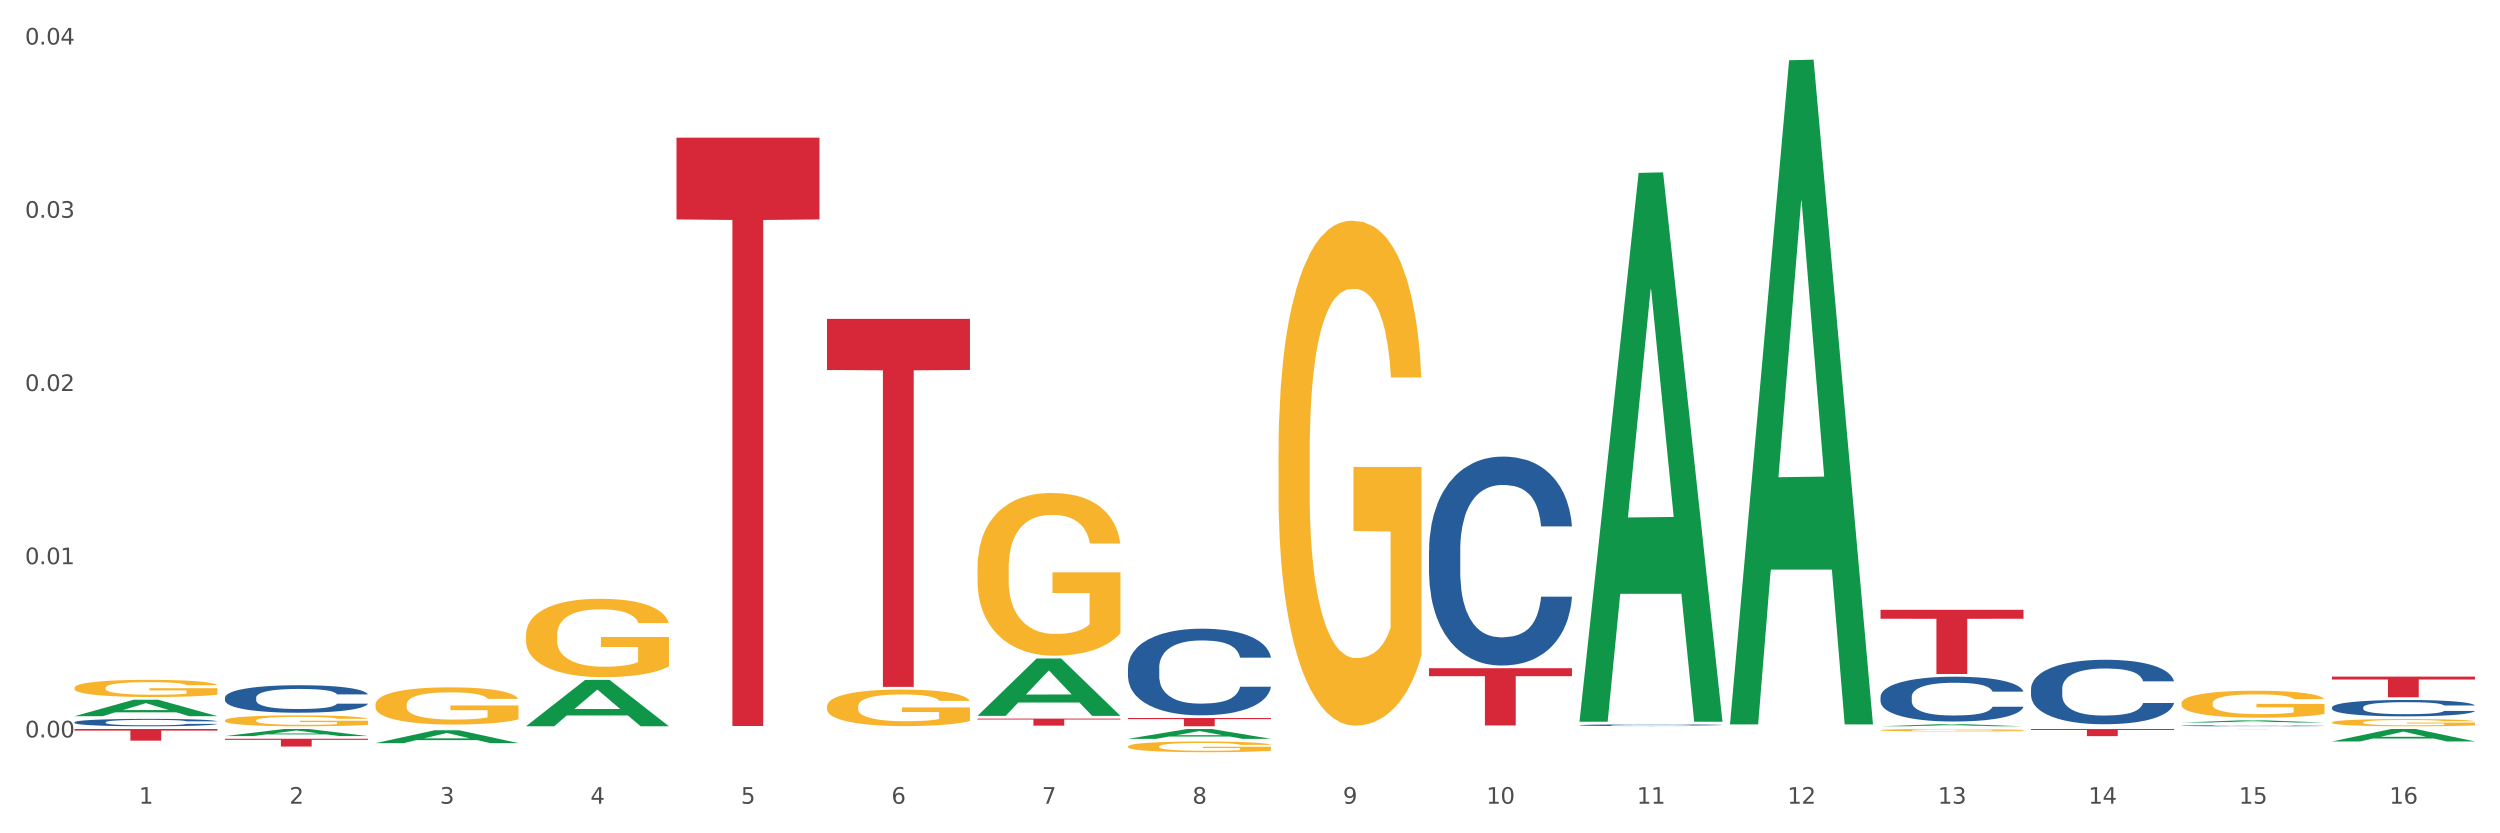 <?xml version="1.0" encoding="utf-8" standalone="no"?>
<!DOCTYPE svg PUBLIC "-//W3C//DTD SVG 1.1//EN"
  "http://www.w3.org/Graphics/SVG/1.1/DTD/svg11.dtd">
<svg xmlns:xlink="http://www.w3.org/1999/xlink" width="1080pt" height="360pt" viewBox="0 0 1080 360" xmlns="http://www.w3.org/2000/svg" version="1.1">
 <rect x="0" y="0" width="1080" height="360" fill="#333333" stroke="none"/>
 <defs>
  <style type="text/css">*{stroke-linejoin: round; stroke-linecap: butt}</style>
 </defs>
 <g id="figure_1">
  <g id="patch_1">
   <path d="M 0 360 
L 1080 360 
L 1080 0 
L 0 0 
z
" style="fill: #ffffff; stroke: #ffffff; stroke-linejoin: miter"/>
  </g>
  <g id="axes_1">
   <g id="matplotlib.axis_1">
    <g id="xtick_1">
     <g id="text_1">
      <!-- 1 -->
      <g style="fill: #4d4d4d" transform="translate(60.004 347.204) scale(0.096 -0.096)">
       <defs>
        <path id="DejaVuSans-31" d="M 794 531 
L 1825 531 
L 1825 4091 
L 703 3866 
L 703 4441 
L 1819 4666 
L 2450 4666 
L 2450 531 
L 3481 531 
L 3481 0 
L 794 0 
L 794 531 
z
" transform="scale(0.016)"/>
       </defs>
       <use xlink:href="#DejaVuSans-31"/>
      </g>
     </g>
    </g>
    <g id="xtick_2">
     <g id="text_2">
      <!-- 2 -->
      <g style="fill: #4d4d4d" transform="translate(125.021 347.204) scale(0.096 -0.096)">
       <defs>
        <path id="DejaVuSans-32" d="M 1228 531 
L 3431 531 
L 3431 0 
L 469 0 
L 469 531 
Q 828 903 1448 1529 
Q 2069 2156 2228 2338 
Q 2531 2678 2651 2914 
Q 2772 3150 2772 3378 
Q 2772 3750 2511 3984 
Q 2250 4219 1831 4219 
Q 1534 4219 1204 4116 
Q 875 4013 500 3803 
L 500 4441 
Q 881 4594 1212 4672 
Q 1544 4750 1819 4750 
Q 2544 4750 2975 4387 
Q 3406 4025 3406 3419 
Q 3406 3131 3298 2873 
Q 3191 2616 2906 2266 
Q 2828 2175 2409 1742 
Q 1991 1309 1228 531 
z
" transform="scale(0.016)"/>
       </defs>
       <use xlink:href="#DejaVuSans-32"/>
      </g>
     </g>
    </g>
    <g id="xtick_3">
     <g id="text_3">
      <!-- 3 -->
      <g style="fill: #4d4d4d" transform="translate(190.039 347.204) scale(0.096 -0.096)">
       <defs>
        <path id="DejaVuSans-33" d="M 2597 2516 
Q 3050 2419 3304 2112 
Q 3559 1806 3559 1356 
Q 3559 666 3084 287 
Q 2609 -91 1734 -91 
Q 1441 -91 1130 -33 
Q 819 25 488 141 
L 488 750 
Q 750 597 1062 519 
Q 1375 441 1716 441 
Q 2309 441 2620 675 
Q 2931 909 2931 1356 
Q 2931 1769 2642 2001 
Q 2353 2234 1838 2234 
L 1294 2234 
L 1294 2753 
L 1863 2753 
Q 2328 2753 2575 2939 
Q 2822 3125 2822 3475 
Q 2822 3834 2567 4026 
Q 2313 4219 1838 4219 
Q 1578 4219 1281 4162 
Q 984 4106 628 3988 
L 628 4550 
Q 988 4650 1302 4700 
Q 1616 4750 1894 4750 
Q 2613 4750 3031 4423 
Q 3450 4097 3450 3541 
Q 3450 3153 3228 2886 
Q 3006 2619 2597 2516 
z
" transform="scale(0.016)"/>
       </defs>
       <use xlink:href="#DejaVuSans-33"/>
      </g>
     </g>
    </g>
    <g id="xtick_4">
     <g id="text_4">
      <!-- 4 -->
      <g style="fill: #4d4d4d" transform="translate(255.056 347.204) scale(0.096 -0.096)">
       <defs>
        <path id="DejaVuSans-34" d="M 2419 4116 
L 825 1625 
L 2419 1625 
L 2419 4116 
z
M 2253 4666 
L 3047 4666 
L 3047 1625 
L 3713 1625 
L 3713 1100 
L 3047 1100 
L 3047 0 
L 2419 0 
L 2419 1100 
L 313 1100 
L 313 1709 
L 2253 4666 
z
" transform="scale(0.016)"/>
       </defs>
       <use xlink:href="#DejaVuSans-34"/>
      </g>
     </g>
    </g>
    <g id="xtick_5">
     <g id="text_5">
      <!-- 5 -->
      <g style="fill: #4d4d4d" transform="translate(320.073 347.204) scale(0.096 -0.096)">
       <defs>
        <path id="DejaVuSans-35" d="M 691 4666 
L 3169 4666 
L 3169 4134 
L 1269 4134 
L 1269 2991 
Q 1406 3038 1543 3061 
Q 1681 3084 1819 3084 
Q 2600 3084 3056 2656 
Q 3513 2228 3513 1497 
Q 3513 744 3044 326 
Q 2575 -91 1722 -91 
Q 1428 -91 1123 -41 
Q 819 9 494 109 
L 494 744 
Q 775 591 1075 516 
Q 1375 441 1709 441 
Q 2250 441 2565 725 
Q 2881 1009 2881 1497 
Q 2881 1984 2565 2268 
Q 2250 2553 1709 2553 
Q 1456 2553 1204 2497 
Q 953 2441 691 2322 
L 691 4666 
z
" transform="scale(0.016)"/>
       </defs>
       <use xlink:href="#DejaVuSans-35"/>
      </g>
     </g>
    </g>
    <g id="xtick_6">
     <g id="text_6">
      <!-- 6 -->
      <g style="fill: #4d4d4d" transform="translate(385.09 347.204) scale(0.096 -0.096)">
       <defs>
        <path id="DejaVuSans-36" d="M 2113 2584 
Q 1688 2584 1439 2293 
Q 1191 2003 1191 1497 
Q 1191 994 1439 701 
Q 1688 409 2113 409 
Q 2538 409 2786 701 
Q 3034 994 3034 1497 
Q 3034 2003 2786 2293 
Q 2538 2584 2113 2584 
z
M 3366 4563 
L 3366 3988 
Q 3128 4100 2886 4159 
Q 2644 4219 2406 4219 
Q 1781 4219 1451 3797 
Q 1122 3375 1075 2522 
Q 1259 2794 1537 2939 
Q 1816 3084 2150 3084 
Q 2853 3084 3261 2657 
Q 3669 2231 3669 1497 
Q 3669 778 3244 343 
Q 2819 -91 2113 -91 
Q 1303 -91 875 529 
Q 447 1150 447 2328 
Q 447 3434 972 4092 
Q 1497 4750 2381 4750 
Q 2619 4750 2861 4703 
Q 3103 4656 3366 4563 
z
" transform="scale(0.016)"/>
       </defs>
       <use xlink:href="#DejaVuSans-36"/>
      </g>
     </g>
    </g>
    <g id="xtick_7">
     <g id="text_7">
      <!-- 7 -->
      <g style="fill: #4d4d4d" transform="translate(450.108 347.204) scale(0.096 -0.096)">
       <defs>
        <path id="DejaVuSans-37" d="M 525 4666 
L 3525 4666 
L 3525 4397 
L 1831 0 
L 1172 0 
L 2766 4134 
L 525 4134 
L 525 4666 
z
" transform="scale(0.016)"/>
       </defs>
       <use xlink:href="#DejaVuSans-37"/>
      </g>
     </g>
    </g>
    <g id="xtick_8">
     <g id="text_8">
      <!-- 8 -->
      <g style="fill: #4d4d4d" transform="translate(515.125 347.204) scale(0.096 -0.096)">
       <defs>
        <path id="DejaVuSans-38" d="M 2034 2216 
Q 1584 2216 1326 1975 
Q 1069 1734 1069 1313 
Q 1069 891 1326 650 
Q 1584 409 2034 409 
Q 2484 409 2743 651 
Q 3003 894 3003 1313 
Q 3003 1734 2745 1975 
Q 2488 2216 2034 2216 
z
M 1403 2484 
Q 997 2584 770 2862 
Q 544 3141 544 3541 
Q 544 4100 942 4425 
Q 1341 4750 2034 4750 
Q 2731 4750 3128 4425 
Q 3525 4100 3525 3541 
Q 3525 3141 3298 2862 
Q 3072 2584 2669 2484 
Q 3125 2378 3379 2068 
Q 3634 1759 3634 1313 
Q 3634 634 3220 271 
Q 2806 -91 2034 -91 
Q 1263 -91 848 271 
Q 434 634 434 1313 
Q 434 1759 690 2068 
Q 947 2378 1403 2484 
z
M 1172 3481 
Q 1172 3119 1398 2916 
Q 1625 2713 2034 2713 
Q 2441 2713 2670 2916 
Q 2900 3119 2900 3481 
Q 2900 3844 2670 4047 
Q 2441 4250 2034 4250 
Q 1625 4250 1398 4047 
Q 1172 3844 1172 3481 
z
" transform="scale(0.016)"/>
       </defs>
       <use xlink:href="#DejaVuSans-38"/>
      </g>
     </g>
    </g>
    <g id="xtick_9">
     <g id="text_9">
      <!-- 9 -->
      <g style="fill: #4d4d4d" transform="translate(580.142 347.204) scale(0.096 -0.096)">
       <defs>
        <path id="DejaVuSans-39" d="M 703 97 
L 703 672 
Q 941 559 1184 500 
Q 1428 441 1663 441 
Q 2288 441 2617 861 
Q 2947 1281 2994 2138 
Q 2813 1869 2534 1725 
Q 2256 1581 1919 1581 
Q 1219 1581 811 2004 
Q 403 2428 403 3163 
Q 403 3881 828 4315 
Q 1253 4750 1959 4750 
Q 2769 4750 3195 4129 
Q 3622 3509 3622 2328 
Q 3622 1225 3098 567 
Q 2575 -91 1691 -91 
Q 1453 -91 1209 -44 
Q 966 3 703 97 
z
M 1959 2075 
Q 2384 2075 2632 2365 
Q 2881 2656 2881 3163 
Q 2881 3666 2632 3958 
Q 2384 4250 1959 4250 
Q 1534 4250 1286 3958 
Q 1038 3666 1038 3163 
Q 1038 2656 1286 2365 
Q 1534 2075 1959 2075 
z
" transform="scale(0.016)"/>
       </defs>
       <use xlink:href="#DejaVuSans-39"/>
      </g>
     </g>
    </g>
    <g id="xtick_10">
     <g id="text_10">
      <!-- 10 -->
      <g style="fill: #4d4d4d" transform="translate(642.105 347.204) scale(0.096 -0.096)">
       <defs>
        <path id="DejaVuSans-30" d="M 2034 4250 
Q 1547 4250 1301 3770 
Q 1056 3291 1056 2328 
Q 1056 1369 1301 889 
Q 1547 409 2034 409 
Q 2525 409 2770 889 
Q 3016 1369 3016 2328 
Q 3016 3291 2770 3770 
Q 2525 4250 2034 4250 
z
M 2034 4750 
Q 2819 4750 3233 4129 
Q 3647 3509 3647 2328 
Q 3647 1150 3233 529 
Q 2819 -91 2034 -91 
Q 1250 -91 836 529 
Q 422 1150 422 2328 
Q 422 3509 836 4129 
Q 1250 4750 2034 4750 
z
" transform="scale(0.016)"/>
       </defs>
       <use xlink:href="#DejaVuSans-31"/>
       <use xlink:href="#DejaVuSans-30" transform="translate(63.623 0)"/>
      </g>
     </g>
    </g>
    <g id="xtick_11">
     <g id="text_11">
      <!-- 11 -->
      <g style="fill: #4d4d4d" transform="translate(707.123 347.204) scale(0.096 -0.096)">
       <use xlink:href="#DejaVuSans-31"/>
       <use xlink:href="#DejaVuSans-31" transform="translate(63.623 0)"/>
      </g>
     </g>
    </g>
    <g id="xtick_12">
     <g id="text_12">
      <!-- 12 -->
      <g style="fill: #4d4d4d" transform="translate(772.14 347.204) scale(0.096 -0.096)">
       <use xlink:href="#DejaVuSans-31"/>
       <use xlink:href="#DejaVuSans-32" transform="translate(63.623 0)"/>
      </g>
     </g>
    </g>
    <g id="xtick_13">
     <g id="text_13">
      <!-- 13 -->
      <g style="fill: #4d4d4d" transform="translate(837.157 347.204) scale(0.096 -0.096)">
       <use xlink:href="#DejaVuSans-31"/>
       <use xlink:href="#DejaVuSans-33" transform="translate(63.623 0)"/>
      </g>
     </g>
    </g>
    <g id="xtick_14">
     <g id="text_14">
      <!-- 14 -->
      <g style="fill: #4d4d4d" transform="translate(902.174 347.204) scale(0.096 -0.096)">
       <use xlink:href="#DejaVuSans-31"/>
       <use xlink:href="#DejaVuSans-34" transform="translate(63.623 0)"/>
      </g>
     </g>
    </g>
    <g id="xtick_15">
     <g id="text_15">
      <!-- 15 -->
      <g style="fill: #4d4d4d" transform="translate(967.192 347.204) scale(0.096 -0.096)">
       <use xlink:href="#DejaVuSans-31"/>
       <use xlink:href="#DejaVuSans-35" transform="translate(63.623 0)"/>
      </g>
     </g>
    </g>
    <g id="xtick_16">
     <g id="text_16">
      <!-- 16 -->
      <g style="fill: #4d4d4d" transform="translate(1032.209 347.204) scale(0.096 -0.096)">
       <use xlink:href="#DejaVuSans-31"/>
       <use xlink:href="#DejaVuSans-36" transform="translate(63.623 0)"/>
      </g>
     </g>
    </g>
    <g id="xtick_17"/>
    <g id="xtick_18"/>
    <g id="xtick_19"/>
    <g id="xtick_20"/>
    <g id="xtick_21"/>
    <g id="xtick_22"/>
    <g id="xtick_23"/>
    <g id="xtick_24"/>
    <g id="xtick_25"/>
    <g id="xtick_26"/>
    <g id="xtick_27"/>
    <g id="xtick_28"/>
    <g id="xtick_29"/>
    <g id="xtick_30"/>
    <g id="xtick_31"/>
   </g>
   <g id="matplotlib.axis_2">
    <g id="ytick_1">
     <g id="text_17">
      <!-- 0.00 -->
      <g style="fill: #4d4d4d" transform="translate(10.8 318.565) scale(0.096 -0.096)">
       <defs>
        <path id="DejaVuSans-2e" d="M 684 794 
L 1344 794 
L 1344 0 
L 684 0 
L 684 794 
z
" transform="scale(0.016)"/>
       </defs>
       <use xlink:href="#DejaVuSans-30"/>
       <use xlink:href="#DejaVuSans-2e" transform="translate(63.623 0)"/>
       <use xlink:href="#DejaVuSans-30" transform="translate(95.41 0)"/>
       <use xlink:href="#DejaVuSans-30" transform="translate(159.033 0)"/>
      </g>
     </g>
    </g>
    <g id="ytick_2">
     <g id="text_18">
      <!-- 0.01 -->
      <g style="fill: #4d4d4d" transform="translate(10.8 243.735) scale(0.096 -0.096)">
       <use xlink:href="#DejaVuSans-30"/>
       <use xlink:href="#DejaVuSans-2e" transform="translate(63.623 0)"/>
       <use xlink:href="#DejaVuSans-30" transform="translate(95.41 0)"/>
       <use xlink:href="#DejaVuSans-31" transform="translate(159.033 0)"/>
      </g>
     </g>
    </g>
    <g id="ytick_3">
     <g id="text_19">
      <!-- 0.02 -->
      <g style="fill: #4d4d4d" transform="translate(10.8 168.905) scale(0.096 -0.096)">
       <use xlink:href="#DejaVuSans-30"/>
       <use xlink:href="#DejaVuSans-2e" transform="translate(63.623 0)"/>
       <use xlink:href="#DejaVuSans-30" transform="translate(95.41 0)"/>
       <use xlink:href="#DejaVuSans-32" transform="translate(159.033 0)"/>
      </g>
     </g>
    </g>
    <g id="ytick_4">
     <g id="text_20">
      <!-- 0.03 -->
      <g style="fill: #4d4d4d" transform="translate(10.8 94.075) scale(0.096 -0.096)">
       <use xlink:href="#DejaVuSans-30"/>
       <use xlink:href="#DejaVuSans-2e" transform="translate(63.623 0)"/>
       <use xlink:href="#DejaVuSans-30" transform="translate(95.41 0)"/>
       <use xlink:href="#DejaVuSans-33" transform="translate(159.033 0)"/>
      </g>
     </g>
    </g>
    <g id="ytick_5">
     <g id="text_21">
      <!-- 0.04 -->
      <g style="fill: #4d4d4d" transform="translate(10.8 19.245) scale(0.096 -0.096)">
       <use xlink:href="#DejaVuSans-30"/>
       <use xlink:href="#DejaVuSans-2e" transform="translate(63.623 0)"/>
       <use xlink:href="#DejaVuSans-30" transform="translate(95.41 0)"/>
       <use xlink:href="#DejaVuSans-34" transform="translate(159.033 0)"/>
      </g>
     </g>
    </g>
    <g id="ytick_6"/>
    <g id="ytick_7"/>
    <g id="ytick_8"/>
    <g id="ytick_9"/>
   </g>
   <g id="PolyCollection_1">
    <path d="M 32.175 309.381 
L 32.239 309.375 
L 57.709 302.277 
L 68.28 302.27 
L 93.941 309.395 
L 81.715 309.395 
L 76.176 307.736 
L 49.877 307.736 
L 49.686 307.762 
L 44.337 309.395 
L 32.175 309.395 
L 32.175 309.381 
L 53.188 306.746 
L 72.864 306.739 
L 63.122 303.789 
L 62.995 303.775 
L 62.867 303.795 
L 53.125 306.739 
L 53.188 306.746 
L 32.175 309.381 
z
" clip-path="url(#pce5554e9c6)" style="fill: #109648"/>
    <path d="M 97.192 317.983 
L 97.256 317.98 
L 122.727 314.921 
L 133.297 314.918 
L 158.959 317.989 
L 146.733 317.989 
L 141.193 317.274 
L 114.894 317.274 
L 114.703 317.285 
L 109.354 317.989 
L 97.192 317.989 
L 97.192 317.983 
L 118.206 316.847 
L 137.882 316.844 
L 128.139 315.572 
L 128.012 315.567 
L 127.884 315.575 
L 118.142 316.844 
L 118.206 316.847 
L 97.192 317.983 
z
" clip-path="url(#pce5554e9c6)" style="fill: #109648"/>
    <path d="M 162.209 321.021 
L 162.273 321.015 
L 187.744 315.473 
L 198.314 315.467 
L 223.976 321.031 
L 211.75 321.031 
L 206.21 319.735 
L 179.912 319.735 
L 179.721 319.756 
L 174.372 321.031 
L 162.209 321.031 
L 162.209 321.021 
L 183.223 318.962 
L 202.899 318.957 
L 193.156 316.653 
L 193.029 316.643 
L 192.902 316.659 
L 183.159 318.957 
L 183.223 318.962 
L 162.209 321.021 
z
" clip-path="url(#pce5554e9c6)" style="fill: #109648"/>
    <path d="M 227.227 313.724 
L 227.29 313.705 
L 252.761 293.722 
L 263.331 293.703 
L 288.993 313.761 
L 276.767 313.761 
L 271.227 309.09 
L 244.929 309.09 
L 244.738 309.166 
L 239.389 313.761 
L 227.227 313.761 
L 227.227 313.724 
L 248.24 306.303 
L 267.916 306.284 
L 258.174 297.979 
L 258.046 297.941 
L 257.919 297.997 
L 248.176 306.284 
L 248.24 306.303 
L 227.227 313.724 
z
" clip-path="url(#pce5554e9c6)" style="fill: #109648"/>
    <path d="M 422.278 309.22 
L 422.342 309.197 
L 447.813 284.463 
L 458.383 284.44 
L 484.045 309.267 
L 471.819 309.267 
L 466.279 303.485 
L 439.981 303.485 
L 439.79 303.579 
L 434.441 309.267 
L 422.278 309.267 
L 422.278 309.22 
L 443.292 300.035 
L 462.968 300.012 
L 453.225 289.731 
L 453.098 289.685 
L 452.971 289.755 
L 443.228 300.012 
L 443.292 300.035 
L 422.278 309.22 
z
" clip-path="url(#pce5554e9c6)" style="fill: #109648"/>
    <path d="M 487.296 319.174 
L 487.359 319.17 
L 512.83 314.922 
L 523.4 314.918 
L 549.062 319.182 
L 536.836 319.182 
L 531.296 318.189 
L 504.998 318.189 
L 504.807 318.205 
L 499.458 319.182 
L 487.296 319.182 
L 487.296 319.174 
L 508.309 317.596 
L 527.985 317.592 
L 518.243 315.827 
L 518.115 315.819 
L 517.988 315.831 
L 508.245 317.592 
L 508.309 317.596 
L 487.296 319.174 
z
" clip-path="url(#pce5554e9c6)" style="fill: #109648"/>
    <path d="M 292.244 59.47 
L 354.01 59.47 
L 354.01 94.791 
L 329.714 95.03 
L 329.714 313.64 
L 316.394 313.64 
L 316.394 95.03 
L 292.244 94.791 
L 292.244 59.709 
L 292.244 59.47 
z
" clip-path="url(#pce5554e9c6)" style="fill: #d62839"/>
    <path d="M 1007.434 320.294 
L 1007.497 320.289 
L 1032.968 314.923 
L 1043.538 314.918 
L 1069.2 320.304 
L 1056.974 320.304 
L 1051.434 319.05 
L 1025.136 319.05 
L 1024.945 319.07 
L 1019.596 320.304 
L 1007.434 320.304 
L 1007.434 320.294 
L 1028.447 318.301 
L 1048.123 318.296 
L 1038.38 316.066 
L 1038.253 316.056 
L 1038.126 316.071 
L 1028.383 318.296 
L 1028.447 318.301 
L 1007.434 320.294 
z
" clip-path="url(#pce5554e9c6)" style="fill: #109648"/>
    <path d="M 422.278 310.423 
L 484.045 310.423 
L 484.045 310.848 
L 459.748 310.851 
L 459.748 313.48 
L 446.429 313.48 
L 446.429 310.851 
L 422.278 310.848 
L 422.278 310.426 
L 422.278 310.423 
z
" clip-path="url(#pce5554e9c6)" style="fill: #d62839"/>
    <path d="M 357.261 137.739 
L 419.028 137.739 
L 419.028 159.833 
L 394.731 159.983 
L 394.731 296.729 
L 381.412 296.729 
L 381.412 159.983 
L 357.261 159.833 
L 357.261 137.888 
L 357.261 137.739 
z
" clip-path="url(#pce5554e9c6)" style="fill: #d62839"/>
    <path d="M 97.192 319.146 
L 158.959 319.146 
L 158.959 319.614 
L 134.662 319.617 
L 134.662 322.515 
L 121.343 322.515 
L 121.343 319.617 
L 97.192 319.614 
L 97.192 319.149 
L 97.192 319.146 
z
" clip-path="url(#pce5554e9c6)" style="fill: #d62839"/>
    <path d="M 32.175 314.918 
L 93.941 314.918 
L 93.941 315.618 
L 69.645 315.623 
L 69.645 319.955 
L 56.325 319.955 
L 56.325 315.623 
L 32.175 315.618 
L 32.175 314.923 
L 32.175 314.918 
z
" clip-path="url(#pce5554e9c6)" style="fill: #d62839"/>
    <path d="M 877.399 314.918 
L 939.166 314.918 
L 939.166 315.347 
L 914.869 315.35 
L 914.869 318.003 
L 901.549 318.003 
L 901.549 315.35 
L 877.399 315.347 
L 877.399 314.921 
L 877.399 314.918 
z
" clip-path="url(#pce5554e9c6)" style="fill: #d62839"/>
    <path d="M 487.296 310.172 
L 549.062 310.172 
L 549.062 310.671 
L 524.765 310.674 
L 524.765 313.761 
L 511.446 313.761 
L 511.446 310.674 
L 487.296 310.671 
L 487.296 310.175 
L 487.296 310.172 
z
" clip-path="url(#pce5554e9c6)" style="fill: #d62839"/>
    <path d="M 812.382 263.438 
L 874.148 263.438 
L 874.148 267.293 
L 849.852 267.319 
L 849.852 291.174 
L 836.532 291.174 
L 836.532 267.319 
L 812.382 267.293 
L 812.382 263.464 
L 812.382 263.438 
z
" clip-path="url(#pce5554e9c6)" style="fill: #d62839"/>
    <path d="M 617.33 288.673 
L 679.097 288.673 
L 679.097 292.109 
L 654.8 292.132 
L 654.8 313.397 
L 641.481 313.397 
L 641.481 292.132 
L 617.33 292.109 
L 617.33 288.696 
L 617.33 288.673 
z
" clip-path="url(#pce5554e9c6)" style="fill: #d62839"/>
    <path d="M 1007.434 292.303 
L 1069.2 292.303 
L 1069.2 293.544 
L 1044.903 293.552 
L 1044.903 301.23 
L 1031.584 301.23 
L 1031.584 293.552 
L 1007.434 293.544 
L 1007.434 292.312 
L 1007.434 292.303 
z
" clip-path="url(#pce5554e9c6)" style="fill: #d62839"/>
    <path d="M 942.416 314.918 
L 1004.183 314.918 
L 1004.183 314.924 
L 979.886 314.924 
L 979.886 314.965 
L 966.567 314.965 
L 966.567 314.924 
L 942.416 314.924 
L 942.416 314.918 
L 942.416 314.918 
z
" clip-path="url(#pce5554e9c6)" style="fill: #d62839"/>
    <path d="M 682.347 313.275 
L 682.42 313.275 
L 682.42 313.256 
L 682.639 313.231 
L 683.443 313.184 
L 684.465 313.149 
L 686.217 313.108 
L 687.166 313.091 
L 688.407 313.072 
L 690.963 313.04 
L 693.883 313.014 
L 695.927 312.999 
L 697.46 312.99 
L 700.892 312.973 
L 702.863 312.966 
L 704.907 312.96 
L 706.66 312.956 
L 709.58 312.951 
L 711.916 312.949 
L 714.618 312.949 
L 716.881 312.949 
L 719.875 312.952 
L 724.255 312.96 
L 725.934 312.965 
L 728.198 312.973 
L 730.534 312.983 
L 732.432 312.994 
L 734.623 313.009 
L 736.886 313.029 
L 739.076 313.054 
L 740.609 313.078 
L 741.85 313.102 
L 742.946 313.132 
L 743.749 313.165 
L 744.114 313.192 
L 730.753 313.192 
L 730.388 313.167 
L 729.658 313.141 
L 728.928 313.123 
L 728.125 313.108 
L 726.883 313.092 
L 725.788 313.081 
L 723.963 313.068 
L 722.284 313.06 
L 720.897 313.056 
L 719.217 313.052 
L 715.64 313.048 
L 713.085 313.048 
L 711.478 313.049 
L 709.507 313.052 
L 707.828 313.057 
L 705.857 313.065 
L 704.323 313.074 
L 702.79 313.085 
L 701.914 313.093 
L 700.6 313.107 
L 699.724 313.119 
L 698.556 313.14 
L 697.899 313.155 
L 696.73 313.192 
L 696.219 313.22 
L 696 313.24 
L 695.854 313.261 
L 695.854 313.364 
L 696.292 313.411 
L 696.657 313.431 
L 697.241 313.453 
L 698.337 313.483 
L 699.943 313.511 
L 701.622 313.532 
L 703.009 313.544 
L 704.323 313.554 
L 705.638 313.561 
L 707.244 313.567 
L 708.558 313.571 
L 710.529 313.575 
L 712.866 313.577 
L 714.691 313.577 
L 718.414 313.574 
L 720.094 313.571 
L 721.7 313.566 
L 723.452 313.559 
L 724.839 313.551 
L 725.642 313.545 
L 726.956 313.532 
L 727.979 313.519 
L 728.855 313.504 
L 729.439 313.49 
L 730.096 313.471 
L 730.607 313.448 
L 730.753 313.436 
L 744.114 313.436 
L 743.822 313.46 
L 743.311 313.483 
L 742.289 313.514 
L 741.485 313.532 
L 740.244 313.554 
L 738.93 313.573 
L 737.105 313.593 
L 735.426 313.609 
L 733.673 313.622 
L 731.775 313.634 
L 728.344 313.65 
L 727.102 313.655 
L 724.474 313.663 
L 722.43 313.668 
L 719.436 313.672 
L 716.37 313.675 
L 713.158 313.676 
L 710.31 313.674 
L 707.171 313.67 
L 705.2 313.666 
L 703.009 313.66 
L 700.454 313.651 
L 698.045 313.64 
L 695.781 313.627 
L 693.664 313.611 
L 691.693 313.594 
L 689.137 313.565 
L 687.239 313.538 
L 685.852 313.512 
L 684.903 313.49 
L 683.954 313.462 
L 683.443 313.443 
L 682.639 313.396 
L 682.347 313.353 
L 682.347 313.275 
z
" clip-path="url(#pce5554e9c6)" style="fill: #255c99"/>
    <path d="M 617.33 237.806 
L 617.403 237.723 
L 617.403 235.415 
L 617.622 232.282 
L 618.425 226.511 
L 619.447 222.142 
L 621.2 217.031 
L 622.149 214.888 
L 623.39 212.497 
L 625.945 208.622 
L 628.866 205.325 
L 630.91 203.511 
L 632.443 202.357 
L 635.875 200.296 
L 637.846 199.389 
L 639.89 198.647 
L 641.642 198.153 
L 644.563 197.576 
L 646.899 197.328 
L 649.601 197.246 
L 651.864 197.328 
L 654.857 197.658 
L 659.238 198.647 
L 660.917 199.224 
L 663.18 200.214 
L 665.517 201.533 
L 667.415 202.852 
L 669.605 204.748 
L 671.869 207.221 
L 674.059 210.354 
L 675.592 213.239 
L 676.833 216.289 
L 677.928 219.999 
L 678.732 224.038 
L 679.097 227.418 
L 665.736 227.418 
L 665.371 224.368 
L 664.641 221.071 
L 663.91 218.845 
L 663.107 217.031 
L 661.866 214.97 
L 660.771 213.651 
L 658.946 212.085 
L 657.267 211.095 
L 655.879 210.518 
L 654.2 210.024 
L 650.623 209.529 
L 648.067 209.529 
L 646.461 209.694 
L 644.49 210.106 
L 642.811 210.683 
L 640.839 211.673 
L 639.306 212.744 
L 637.773 214.146 
L 636.897 215.135 
L 635.583 216.949 
L 634.707 218.433 
L 633.538 220.988 
L 632.881 222.802 
L 631.713 227.501 
L 631.202 230.963 
L 630.983 233.354 
L 630.837 235.992 
L 630.837 248.852 
L 631.275 254.623 
L 631.64 257.096 
L 632.224 259.899 
L 633.319 263.526 
L 634.926 267.071 
L 636.605 269.627 
L 637.992 271.193 
L 639.306 272.347 
L 640.62 273.254 
L 642.227 274.079 
L 643.541 274.573 
L 645.512 275.068 
L 647.848 275.315 
L 649.674 275.315 
L 653.397 274.903 
L 655.076 274.491 
L 656.683 273.914 
L 658.435 273.007 
L 659.822 272.018 
L 660.625 271.276 
L 661.939 269.709 
L 662.961 268.061 
L 663.837 266.164 
L 664.422 264.516 
L 665.079 262.043 
L 665.59 259.24 
L 665.736 257.756 
L 679.097 257.756 
L 678.805 260.724 
L 678.293 263.609 
L 677.271 267.483 
L 676.468 269.709 
L 675.227 272.43 
L 673.913 274.738 
L 672.088 277.294 
L 670.408 279.19 
L 668.656 280.839 
L 666.758 282.322 
L 663.326 284.383 
L 662.085 284.96 
L 659.457 285.95 
L 657.413 286.527 
L 654.419 287.104 
L 651.353 287.434 
L 648.14 287.516 
L 645.293 287.351 
L 642.154 286.857 
L 640.182 286.362 
L 637.992 285.62 
L 635.437 284.466 
L 633.027 283.064 
L 630.764 281.416 
L 628.647 279.52 
L 626.675 277.376 
L 624.12 273.831 
L 622.222 270.369 
L 620.835 267.154 
L 619.886 264.433 
L 618.936 260.971 
L 618.425 258.58 
L 617.622 252.809 
L 617.33 247.451 
L 617.33 237.806 
z
" clip-path="url(#pce5554e9c6)" style="fill: #255c99"/>
    <path d="M 942.416 313.504 
L 942.489 313.503 
L 942.489 313.491 
L 942.708 313.475 
L 943.512 313.445 
L 944.534 313.423 
L 946.286 313.396 
L 947.235 313.385 
L 948.476 313.373 
L 951.032 313.353 
L 953.952 313.336 
L 955.996 313.326 
L 957.529 313.32 
L 960.961 313.31 
L 962.932 313.305 
L 964.976 313.301 
L 966.729 313.299 
L 969.649 313.296 
L 971.985 313.294 
L 974.687 313.294 
L 976.95 313.294 
L 979.943 313.296 
L 984.324 313.301 
L 986.003 313.304 
L 988.267 313.309 
L 990.603 313.316 
L 992.501 313.323 
L 994.691 313.333 
L 996.955 313.346 
L 999.145 313.362 
L 1000.678 313.377 
L 1001.919 313.392 
L 1003.015 313.412 
L 1003.818 313.433 
L 1004.183 313.45 
L 990.822 313.45 
L 990.457 313.434 
L 989.727 313.417 
L 988.997 313.406 
L 988.194 313.396 
L 986.952 313.386 
L 985.857 313.379 
L 984.032 313.371 
L 982.353 313.366 
L 980.966 313.363 
L 979.286 313.36 
L 975.709 313.357 
L 973.154 313.357 
L 971.547 313.358 
L 969.576 313.36 
L 967.897 313.363 
L 965.926 313.369 
L 964.392 313.374 
L 962.859 313.381 
L 961.983 313.387 
L 960.669 313.396 
L 959.793 313.404 
L 958.625 313.417 
L 957.967 313.426 
L 956.799 313.451 
L 956.288 313.468 
L 956.069 313.481 
L 955.923 313.494 
L 955.923 313.561 
L 956.361 313.591 
L 956.726 313.604 
L 957.31 313.618 
L 958.406 313.637 
L 960.012 313.655 
L 961.691 313.669 
L 963.078 313.677 
L 964.392 313.683 
L 965.707 313.687 
L 967.313 313.692 
L 968.627 313.694 
L 970.598 313.697 
L 972.935 313.698 
L 974.76 313.698 
L 978.483 313.696 
L 980.163 313.694 
L 981.769 313.691 
L 983.521 313.686 
L 984.908 313.681 
L 985.711 313.677 
L 987.025 313.669 
L 988.048 313.661 
L 988.924 313.651 
L 989.508 313.642 
L 990.165 313.629 
L 990.676 313.615 
L 990.822 313.607 
L 1004.183 313.607 
L 1003.891 313.623 
L 1003.38 313.637 
L 1002.358 313.658 
L 1001.554 313.669 
L 1000.313 313.683 
L 998.999 313.695 
L 997.174 313.708 
L 995.495 313.718 
L 993.742 313.727 
L 991.844 313.734 
L 988.413 313.745 
L 987.171 313.748 
L 984.543 313.753 
L 982.499 313.756 
L 979.505 313.759 
L 976.439 313.761 
L 973.227 313.761 
L 970.379 313.76 
L 967.24 313.758 
L 965.268 313.755 
L 963.078 313.751 
L 960.523 313.745 
L 958.114 313.738 
L 955.85 313.73 
L 953.733 313.72 
L 951.762 313.709 
L 949.206 313.69 
L 947.308 313.672 
L 945.921 313.656 
L 944.972 313.642 
L 944.023 313.624 
L 943.512 313.611 
L 942.708 313.582 
L 942.416 313.554 
L 942.416 313.504 
z
" clip-path="url(#pce5554e9c6)" style="fill: #255c99"/>
    <path d="M 162.209 304.358 
L 162.282 304.343 
L 162.282 303.815 
L 162.428 303.36 
L 163.157 302.26 
L 164.251 301.35 
L 165.054 300.866 
L 165.856 300.47 
L 166.804 300.074 
L 167.97 299.663 
L 170.085 299.061 
L 171.398 298.753 
L 173.002 298.43 
L 175.919 297.961 
L 178.034 297.697 
L 180.222 297.477 
L 183.795 297.212 
L 186.128 297.095 
L 188.608 297.007 
L 191.598 296.948 
L 193.858 296.934 
L 198.817 296.978 
L 203.047 297.11 
L 205.089 297.212 
L 207.714 297.389 
L 209.099 297.506 
L 211.36 297.741 
L 213.694 298.049 
L 215.298 298.313 
L 217.704 298.812 
L 219.528 299.311 
L 221.205 299.927 
L 222.08 300.352 
L 222.736 300.748 
L 223.32 301.203 
L 223.903 301.922 
L 210.777 301.922 
L 210.266 301.409 
L 209.464 300.925 
L 208.297 300.455 
L 207.276 300.162 
L 205.526 299.795 
L 203.922 299.56 
L 202.245 299.384 
L 200.203 299.237 
L 198.598 299.164 
L 196.338 299.105 
L 191.889 299.12 
L 188.9 299.237 
L 186.858 299.384 
L 185.545 299.516 
L 184.378 299.663 
L 183.066 299.868 
L 181.534 300.176 
L 180.44 300.455 
L 179.347 300.807 
L 178.471 301.159 
L 177.669 301.57 
L 177.013 302.01 
L 176.503 302.465 
L 176.065 303.023 
L 175.7 303.947 
L 175.7 305.957 
L 175.846 306.412 
L 176.211 307.014 
L 176.648 307.468 
L 177.378 308.011 
L 178.034 308.378 
L 179.274 308.906 
L 180.659 309.346 
L 181.753 309.625 
L 182.847 309.86 
L 184.743 310.183 
L 186.858 310.447 
L 188.681 310.608 
L 191.16 310.755 
L 192.837 310.814 
L 194.296 310.843 
L 197.869 310.843 
L 200.422 310.799 
L 203.266 310.696 
L 205.453 310.564 
L 207.276 310.403 
L 209.318 310.139 
L 210.631 309.889 
L 210.631 306.823 
L 194.588 306.808 
L 194.588 304.769 
L 223.976 304.769 
L 223.976 310.755 
L 222.736 311.063 
L 221.351 311.342 
L 219.892 311.591 
L 217.704 311.899 
L 215.079 312.193 
L 212.746 312.398 
L 210.266 312.574 
L 207.349 312.736 
L 203.557 312.882 
L 201.224 312.941 
L 198.307 312.985 
L 194.879 313 
L 191.889 312.97 
L 188.972 312.897 
L 185.91 312.765 
L 182.92 312.574 
L 180.659 312.384 
L 178.399 312.149 
L 175.992 311.841 
L 174.096 311.547 
L 172.638 311.283 
L 171.033 310.946 
L 169.283 310.506 
L 167.97 310.109 
L 166.804 309.699 
L 165.564 309.17 
L 164.689 308.716 
L 163.814 308.143 
L 163.303 307.718 
L 162.72 307.058 
L 162.282 306.133 
L 162.209 304.358 
z
" clip-path="url(#pce5554e9c6)" style="fill: #f7b32b"/>
    <path d="M 97.192 311.226 
L 97.265 311.222 
L 97.265 311.067 
L 97.411 310.933 
L 98.14 310.61 
L 99.234 310.344 
L 100.036 310.202 
L 100.838 310.085 
L 101.786 309.969 
L 102.953 309.849 
L 105.068 309.672 
L 106.381 309.582 
L 107.985 309.487 
L 110.902 309.349 
L 113.017 309.272 
L 115.204 309.207 
L 118.778 309.13 
L 121.111 309.095 
L 123.591 309.069 
L 126.58 309.052 
L 128.841 309.048 
L 133.8 309.061 
L 138.03 309.1 
L 140.071 309.13 
L 142.697 309.181 
L 144.082 309.216 
L 146.343 309.285 
L 148.676 309.375 
L 150.281 309.453 
L 152.687 309.599 
L 154.51 309.745 
L 156.188 309.926 
L 157.063 310.051 
L 157.719 310.167 
L 158.302 310.301 
L 158.886 310.511 
L 145.759 310.511 
L 145.249 310.361 
L 144.447 310.219 
L 143.28 310.081 
L 142.259 309.995 
L 140.509 309.887 
L 138.905 309.818 
L 137.227 309.767 
L 135.185 309.724 
L 133.581 309.702 
L 131.321 309.685 
L 126.872 309.689 
L 123.882 309.724 
L 121.84 309.767 
L 120.528 309.806 
L 119.361 309.849 
L 118.048 309.909 
L 116.517 309.999 
L 115.423 310.081 
L 114.329 310.184 
L 113.454 310.288 
L 112.652 310.408 
L 111.996 310.537 
L 111.485 310.671 
L 111.048 310.834 
L 110.683 311.105 
L 110.683 311.695 
L 110.829 311.829 
L 111.194 312.005 
L 111.631 312.138 
L 112.36 312.298 
L 113.017 312.405 
L 114.256 312.56 
L 115.642 312.689 
L 116.736 312.771 
L 117.83 312.84 
L 119.726 312.935 
L 121.84 313.012 
L 123.664 313.06 
L 126.143 313.103 
L 127.82 313.12 
L 129.279 313.128 
L 132.852 313.128 
L 135.404 313.116 
L 138.248 313.085 
L 140.436 313.047 
L 142.259 312.999 
L 144.301 312.922 
L 145.614 312.849 
L 145.614 311.949 
L 129.57 311.945 
L 129.57 311.346 
L 158.959 311.346 
L 158.959 313.103 
L 157.719 313.193 
L 156.333 313.275 
L 154.875 313.348 
L 152.687 313.438 
L 150.062 313.524 
L 147.728 313.585 
L 145.249 313.636 
L 142.332 313.684 
L 138.54 313.727 
L 136.206 313.744 
L 133.289 313.757 
L 129.862 313.761 
L 126.872 313.753 
L 123.955 313.731 
L 120.892 313.692 
L 117.903 313.636 
L 115.642 313.58 
L 113.381 313.512 
L 110.975 313.421 
L 109.079 313.335 
L 107.62 313.258 
L 106.016 313.159 
L 104.266 313.029 
L 102.953 312.913 
L 101.786 312.793 
L 100.547 312.638 
L 99.672 312.504 
L 98.797 312.336 
L 98.286 312.212 
L 97.703 312.018 
L 97.265 311.747 
L 97.192 311.226 
z
" clip-path="url(#pce5554e9c6)" style="fill: #f7b32b"/>
    <path d="M 32.175 297.125 
L 32.248 297.118 
L 32.248 296.875 
L 32.394 296.665 
L 33.123 296.157 
L 34.217 295.737 
L 35.019 295.514 
L 35.821 295.331 
L 36.769 295.148 
L 37.936 294.958 
L 40.051 294.681 
L 41.363 294.539 
L 42.968 294.39 
L 45.885 294.173 
L 47.999 294.051 
L 50.187 293.949 
L 53.76 293.828 
L 56.094 293.773 
L 58.573 293.733 
L 61.563 293.706 
L 63.824 293.699 
L 68.783 293.719 
L 73.012 293.78 
L 75.054 293.828 
L 77.679 293.909 
L 79.065 293.963 
L 81.326 294.071 
L 83.659 294.214 
L 85.263 294.335 
L 87.67 294.566 
L 89.493 294.796 
L 91.17 295.08 
L 92.045 295.277 
L 92.702 295.46 
L 93.285 295.669 
L 93.868 296.001 
L 80.742 296.001 
L 80.232 295.764 
L 79.43 295.541 
L 78.263 295.324 
L 77.242 295.189 
L 75.492 295.019 
L 73.887 294.911 
L 72.21 294.83 
L 70.168 294.762 
L 68.564 294.728 
L 66.303 294.701 
L 61.855 294.708 
L 58.865 294.762 
L 56.823 294.83 
L 55.511 294.891 
L 54.344 294.958 
L 53.031 295.053 
L 51.5 295.195 
L 50.406 295.324 
L 49.312 295.487 
L 48.437 295.649 
L 47.635 295.839 
L 46.979 296.042 
L 46.468 296.252 
L 46.031 296.509 
L 45.666 296.936 
L 45.666 297.863 
L 45.812 298.073 
L 46.176 298.351 
L 46.614 298.561 
L 47.343 298.811 
L 47.999 298.981 
L 49.239 299.224 
L 50.625 299.428 
L 51.719 299.556 
L 52.812 299.665 
L 54.708 299.814 
L 56.823 299.935 
L 58.646 300.01 
L 61.126 300.078 
L 62.803 300.105 
L 64.261 300.118 
L 67.835 300.118 
L 70.387 300.098 
L 73.231 300.051 
L 75.419 299.99 
L 77.242 299.915 
L 79.284 299.793 
L 80.596 299.678 
L 80.596 298.263 
L 64.553 298.256 
L 64.553 297.315 
L 93.941 297.315 
L 93.941 300.078 
L 92.702 300.22 
L 91.316 300.348 
L 89.858 300.464 
L 87.67 300.606 
L 85.045 300.741 
L 82.711 300.836 
L 80.232 300.917 
L 77.315 300.992 
L 73.523 301.059 
L 71.189 301.087 
L 68.272 301.107 
L 64.845 301.114 
L 61.855 301.1 
L 58.938 301.066 
L 55.875 301.005 
L 52.885 300.917 
L 50.625 300.829 
L 48.364 300.721 
L 45.958 300.579 
L 44.062 300.443 
L 42.603 300.321 
L 40.999 300.166 
L 39.249 299.962 
L 37.936 299.78 
L 36.769 299.59 
L 35.529 299.346 
L 34.654 299.136 
L 33.779 298.872 
L 33.269 298.676 
L 32.685 298.371 
L 32.248 297.945 
L 32.175 297.125 
z
" clip-path="url(#pce5554e9c6)" style="fill: #f7b32b"/>
    <path d="M 227.227 274.331 
L 227.3 274.3 
L 227.3 273.187 
L 227.445 272.228 
L 228.175 269.909 
L 229.269 267.991 
L 230.071 266.971 
L 230.873 266.136 
L 231.821 265.301 
L 232.988 264.435 
L 235.102 263.167 
L 236.415 262.517 
L 238.019 261.837 
L 240.936 260.847 
L 243.051 260.291 
L 245.239 259.827 
L 248.812 259.27 
L 251.146 259.023 
L 253.625 258.837 
L 256.615 258.713 
L 258.876 258.682 
L 263.834 258.775 
L 268.064 259.053 
L 270.106 259.27 
L 272.731 259.641 
L 274.117 259.888 
L 276.377 260.383 
L 278.711 261.033 
L 280.315 261.589 
L 282.722 262.641 
L 284.545 263.692 
L 286.222 264.991 
L 287.097 265.888 
L 287.753 266.723 
L 288.337 267.682 
L 288.92 269.197 
L 275.794 269.197 
L 275.283 268.115 
L 274.481 267.094 
L 273.315 266.105 
L 272.294 265.486 
L 270.543 264.713 
L 268.939 264.218 
L 267.262 263.847 
L 265.22 263.538 
L 263.616 263.383 
L 261.355 263.259 
L 256.907 263.29 
L 253.917 263.538 
L 251.875 263.847 
L 250.562 264.125 
L 249.396 264.435 
L 248.083 264.868 
L 246.552 265.517 
L 245.458 266.105 
L 244.364 266.847 
L 243.489 267.589 
L 242.687 268.455 
L 242.03 269.383 
L 241.52 270.342 
L 241.082 271.517 
L 240.718 273.465 
L 240.718 277.702 
L 240.863 278.661 
L 241.228 279.929 
L 241.666 280.887 
L 242.395 282.032 
L 243.051 282.805 
L 244.291 283.918 
L 245.676 284.846 
L 246.77 285.434 
L 247.864 285.928 
L 249.76 286.609 
L 251.875 287.165 
L 253.698 287.506 
L 256.177 287.815 
L 257.855 287.939 
L 259.313 288 
L 262.886 288 
L 265.439 287.908 
L 268.283 287.691 
L 270.47 287.413 
L 272.294 287.073 
L 274.335 286.516 
L 275.648 285.99 
L 275.648 279.527 
L 259.605 279.496 
L 259.605 275.197 
L 288.993 275.197 
L 288.993 287.815 
L 287.753 288.464 
L 286.368 289.052 
L 284.909 289.578 
L 282.722 290.227 
L 280.096 290.846 
L 277.763 291.279 
L 275.283 291.65 
L 272.366 291.99 
L 268.574 292.299 
L 266.241 292.423 
L 263.324 292.516 
L 259.897 292.547 
L 256.907 292.485 
L 253.99 292.33 
L 250.927 292.052 
L 247.937 291.65 
L 245.676 291.248 
L 243.416 290.753 
L 241.009 290.103 
L 239.113 289.485 
L 237.655 288.928 
L 236.05 288.217 
L 234.3 287.289 
L 232.988 286.454 
L 231.821 285.588 
L 230.581 284.475 
L 229.706 283.516 
L 228.831 282.31 
L 228.321 281.413 
L 227.737 280.021 
L 227.3 278.073 
L 227.227 274.331 
z
" clip-path="url(#pce5554e9c6)" style="fill: #f7b32b"/>
    <path d="M 487.296 288.406 
L 487.369 288.372 
L 487.369 287.415 
L 487.588 286.116 
L 488.391 283.723 
L 489.413 281.912 
L 491.165 279.793 
L 492.114 278.904 
L 493.356 277.913 
L 495.911 276.307 
L 498.831 274.94 
L 500.876 274.188 
L 502.409 273.709 
L 505.84 272.855 
L 507.811 272.479 
L 509.856 272.171 
L 511.608 271.966 
L 514.528 271.727 
L 516.865 271.624 
L 519.566 271.59 
L 521.829 271.624 
L 524.823 271.761 
L 529.203 272.171 
L 530.883 272.41 
L 533.146 272.821 
L 535.482 273.367 
L 537.38 273.914 
L 539.571 274.7 
L 541.834 275.726 
L 544.024 277.025 
L 545.558 278.221 
L 546.799 279.485 
L 547.894 281.023 
L 548.697 282.698 
L 549.062 284.099 
L 535.701 284.099 
L 535.336 282.835 
L 534.606 281.468 
L 533.876 280.545 
L 533.073 279.793 
L 531.832 278.938 
L 530.737 278.392 
L 528.911 277.742 
L 527.232 277.332 
L 525.845 277.093 
L 524.166 276.888 
L 520.588 276.683 
L 518.033 276.683 
L 516.427 276.751 
L 514.455 276.922 
L 512.776 277.161 
L 510.805 277.571 
L 509.272 278.016 
L 507.738 278.597 
L 506.862 279.007 
L 505.548 279.759 
L 504.672 280.374 
L 503.504 281.433 
L 502.847 282.185 
L 501.679 284.134 
L 501.168 285.569 
L 500.949 286.56 
L 500.803 287.654 
L 500.803 292.986 
L 501.241 295.378 
L 501.606 296.404 
L 502.19 297.566 
L 503.285 299.069 
L 504.891 300.539 
L 506.57 301.599 
L 507.957 302.248 
L 509.272 302.726 
L 510.586 303.102 
L 512.192 303.444 
L 513.506 303.649 
L 515.478 303.854 
L 517.814 303.957 
L 519.639 303.957 
L 523.363 303.786 
L 525.042 303.615 
L 526.648 303.376 
L 528.4 303 
L 529.787 302.59 
L 530.591 302.282 
L 531.905 301.633 
L 532.927 300.949 
L 533.803 300.163 
L 534.387 299.48 
L 535.044 298.454 
L 535.555 297.292 
L 535.701 296.677 
L 549.062 296.677 
L 548.77 297.907 
L 548.259 299.104 
L 547.237 300.71 
L 546.434 301.633 
L 545.193 302.761 
L 543.878 303.718 
L 542.053 304.777 
L 540.374 305.563 
L 538.622 306.247 
L 536.723 306.862 
L 533.292 307.716 
L 532.051 307.956 
L 529.422 308.366 
L 527.378 308.605 
L 524.385 308.844 
L 521.318 308.981 
L 518.106 309.015 
L 515.258 308.947 
L 512.119 308.742 
L 510.148 308.537 
L 507.957 308.229 
L 505.402 307.751 
L 502.993 307.17 
L 500.73 306.486 
L 498.612 305.7 
L 496.641 304.811 
L 494.086 303.342 
L 492.187 301.906 
L 490.8 300.573 
L 489.851 299.445 
L 488.902 298.01 
L 488.391 297.019 
L 487.588 294.626 
L 487.296 292.405 
L 487.296 288.406 
z
" clip-path="url(#pce5554e9c6)" style="fill: #255c99"/>
    <path d="M 1007.434 305.57 
L 1007.507 305.564 
L 1007.507 305.383 
L 1007.726 305.137 
L 1008.529 304.684 
L 1009.551 304.341 
L 1011.303 303.94 
L 1012.252 303.772 
L 1013.493 303.584 
L 1016.049 303.28 
L 1018.969 303.021 
L 1021.013 302.879 
L 1022.547 302.788 
L 1025.978 302.626 
L 1027.949 302.555 
L 1029.994 302.497 
L 1031.746 302.458 
L 1034.666 302.413 
L 1037.003 302.393 
L 1039.704 302.387 
L 1041.967 302.393 
L 1044.961 302.419 
L 1049.341 302.497 
L 1051.021 302.542 
L 1053.284 302.62 
L 1055.62 302.723 
L 1057.518 302.827 
L 1059.709 302.976 
L 1061.972 303.17 
L 1064.162 303.416 
L 1065.696 303.642 
L 1066.937 303.882 
L 1068.032 304.173 
L 1068.835 304.49 
L 1069.2 304.755 
L 1055.839 304.755 
L 1055.474 304.516 
L 1054.744 304.257 
L 1054.014 304.082 
L 1053.211 303.94 
L 1051.97 303.778 
L 1050.875 303.675 
L 1049.049 303.552 
L 1047.37 303.474 
L 1045.983 303.429 
L 1044.304 303.39 
L 1040.726 303.351 
L 1038.171 303.351 
L 1036.565 303.364 
L 1034.593 303.396 
L 1032.914 303.442 
L 1030.943 303.519 
L 1029.41 303.603 
L 1027.876 303.713 
L 1027 303.791 
L 1025.686 303.933 
L 1024.81 304.05 
L 1023.642 304.25 
L 1022.985 304.393 
L 1021.817 304.762 
L 1021.306 305.033 
L 1021.086 305.221 
L 1020.94 305.428 
L 1020.94 306.437 
L 1021.379 306.89 
L 1021.744 307.084 
L 1022.328 307.304 
L 1023.423 307.589 
L 1025.029 307.867 
L 1026.708 308.068 
L 1028.095 308.191 
L 1029.41 308.282 
L 1030.724 308.353 
L 1032.33 308.417 
L 1033.644 308.456 
L 1035.615 308.495 
L 1037.952 308.514 
L 1039.777 308.514 
L 1043.501 308.482 
L 1045.18 308.45 
L 1046.786 308.404 
L 1048.538 308.333 
L 1049.925 308.256 
L 1050.728 308.197 
L 1052.043 308.074 
L 1053.065 307.945 
L 1053.941 307.796 
L 1054.525 307.667 
L 1055.182 307.473 
L 1055.693 307.253 
L 1055.839 307.136 
L 1069.2 307.136 
L 1068.908 307.369 
L 1068.397 307.596 
L 1067.375 307.9 
L 1066.572 308.074 
L 1065.33 308.288 
L 1064.016 308.469 
L 1062.191 308.67 
L 1060.512 308.819 
L 1058.76 308.948 
L 1056.861 309.064 
L 1053.43 309.226 
L 1052.189 309.272 
L 1049.56 309.349 
L 1047.516 309.394 
L 1044.523 309.44 
L 1041.456 309.466 
L 1038.244 309.472 
L 1035.396 309.459 
L 1032.257 309.42 
L 1030.286 309.382 
L 1028.095 309.323 
L 1025.54 309.233 
L 1023.131 309.123 
L 1020.867 308.993 
L 1018.75 308.844 
L 1016.779 308.676 
L 1014.224 308.398 
L 1012.325 308.126 
L 1010.938 307.874 
L 1009.989 307.66 
L 1009.04 307.389 
L 1008.529 307.201 
L 1007.726 306.748 
L 1007.434 306.327 
L 1007.434 305.57 
z
" clip-path="url(#pce5554e9c6)" style="fill: #255c99"/>
    <path d="M 812.382 301.03 
L 812.455 301.012 
L 812.455 300.517 
L 812.674 299.845 
L 813.477 298.608 
L 814.499 297.67 
L 816.251 296.574 
L 817.201 296.114 
L 818.442 295.602 
L 820.997 294.771 
L 823.917 294.063 
L 825.962 293.674 
L 827.495 293.427 
L 830.926 292.985 
L 832.898 292.79 
L 834.942 292.631 
L 836.694 292.525 
L 839.615 292.401 
L 841.951 292.348 
L 844.652 292.331 
L 846.916 292.348 
L 849.909 292.419 
L 854.29 292.631 
L 855.969 292.755 
L 858.232 292.967 
L 860.568 293.25 
L 862.467 293.533 
L 864.657 293.94 
L 866.92 294.47 
L 869.111 295.142 
L 870.644 295.761 
L 871.885 296.415 
L 872.98 297.211 
L 873.783 298.077 
L 874.148 298.802 
L 860.787 298.802 
L 860.422 298.148 
L 859.692 297.441 
L 858.962 296.963 
L 858.159 296.574 
L 856.918 296.132 
L 855.823 295.849 
L 853.998 295.513 
L 852.318 295.301 
L 850.931 295.177 
L 849.252 295.071 
L 845.674 294.965 
L 843.119 294.965 
L 841.513 295 
L 839.542 295.089 
L 837.862 295.213 
L 835.891 295.425 
L 834.358 295.655 
L 832.825 295.955 
L 831.949 296.167 
L 830.634 296.556 
L 829.758 296.875 
L 828.59 297.423 
L 827.933 297.812 
L 826.765 298.82 
L 826.254 299.562 
L 826.035 300.075 
L 825.889 300.641 
L 825.889 303.399 
L 826.327 304.637 
L 826.692 305.167 
L 827.276 305.769 
L 828.371 306.547 
L 829.977 307.307 
L 831.657 307.855 
L 833.044 308.191 
L 834.358 308.439 
L 835.672 308.633 
L 837.278 308.81 
L 838.592 308.916 
L 840.564 309.022 
L 842.9 309.075 
L 844.725 309.075 
L 848.449 308.987 
L 850.128 308.898 
L 851.734 308.775 
L 853.486 308.58 
L 854.874 308.368 
L 855.677 308.209 
L 856.991 307.873 
L 858.013 307.519 
L 858.889 307.112 
L 859.473 306.759 
L 860.13 306.228 
L 860.641 305.627 
L 860.787 305.309 
L 874.148 305.309 
L 873.856 305.945 
L 873.345 306.564 
L 872.323 307.395 
L 871.52 307.873 
L 870.279 308.456 
L 868.965 308.951 
L 867.139 309.5 
L 865.46 309.906 
L 863.708 310.26 
L 861.81 310.578 
L 858.378 311.02 
L 857.137 311.144 
L 854.509 311.356 
L 852.464 311.48 
L 849.471 311.604 
L 846.405 311.674 
L 843.192 311.692 
L 840.345 311.657 
L 837.205 311.551 
L 835.234 311.444 
L 833.044 311.285 
L 830.488 311.038 
L 828.079 310.737 
L 825.816 310.384 
L 823.698 309.977 
L 821.727 309.517 
L 819.172 308.757 
L 817.274 308.014 
L 815.886 307.325 
L 814.937 306.741 
L 813.988 305.999 
L 813.477 305.486 
L 812.674 304.248 
L 812.382 303.099 
L 812.382 301.03 
z
" clip-path="url(#pce5554e9c6)" style="fill: #255c99"/>
    <path d="M 877.399 297.532 
L 877.472 297.506 
L 877.472 296.794 
L 877.691 295.828 
L 878.494 294.047 
L 879.516 292.699 
L 881.269 291.121 
L 882.218 290.46 
L 883.459 289.722 
L 886.014 288.527 
L 888.935 287.509 
L 890.979 286.95 
L 892.512 286.593 
L 895.944 285.957 
L 897.915 285.678 
L 899.959 285.449 
L 901.711 285.296 
L 904.632 285.118 
L 906.968 285.042 
L 909.67 285.016 
L 911.933 285.042 
L 914.926 285.143 
L 919.307 285.449 
L 920.986 285.627 
L 923.249 285.932 
L 925.586 286.339 
L 927.484 286.746 
L 929.674 287.331 
L 931.938 288.094 
L 934.128 289.061 
L 935.661 289.951 
L 936.902 290.892 
L 937.997 292.037 
L 938.8 293.284 
L 939.166 294.327 
L 925.805 294.327 
L 925.44 293.385 
L 924.71 292.368 
L 923.979 291.681 
L 923.176 291.121 
L 921.935 290.485 
L 920.84 290.078 
L 919.015 289.595 
L 917.336 289.29 
L 915.948 289.112 
L 914.269 288.959 
L 910.692 288.807 
L 908.136 288.807 
L 906.53 288.857 
L 904.559 288.985 
L 902.88 289.163 
L 900.908 289.468 
L 899.375 289.799 
L 897.842 290.231 
L 896.966 290.536 
L 895.652 291.096 
L 894.775 291.554 
L 893.607 292.342 
L 892.95 292.902 
L 891.782 294.352 
L 891.271 295.421 
L 891.052 296.158 
L 890.906 296.972 
L 890.906 300.941 
L 891.344 302.721 
L 891.709 303.485 
L 892.293 304.349 
L 893.388 305.469 
L 894.995 306.563 
L 896.674 307.351 
L 898.061 307.835 
L 899.375 308.191 
L 900.689 308.471 
L 902.296 308.725 
L 903.61 308.878 
L 905.581 309.03 
L 907.917 309.106 
L 909.743 309.106 
L 913.466 308.979 
L 915.145 308.852 
L 916.751 308.674 
L 918.504 308.394 
L 919.891 308.089 
L 920.694 307.86 
L 922.008 307.377 
L 923.03 306.868 
L 923.906 306.283 
L 924.491 305.774 
L 925.148 305.011 
L 925.659 304.146 
L 925.805 303.688 
L 939.166 303.688 
L 938.873 304.604 
L 938.362 305.494 
L 937.34 306.69 
L 936.537 307.377 
L 935.296 308.216 
L 933.982 308.928 
L 932.157 309.717 
L 930.477 310.302 
L 928.725 310.811 
L 926.827 311.269 
L 923.395 311.905 
L 922.154 312.083 
L 919.526 312.388 
L 917.482 312.566 
L 914.488 312.744 
L 911.422 312.846 
L 908.209 312.871 
L 905.362 312.82 
L 902.223 312.668 
L 900.251 312.515 
L 898.061 312.286 
L 895.506 311.93 
L 893.096 311.498 
L 890.833 310.989 
L 888.716 310.404 
L 886.744 309.742 
L 884.189 308.649 
L 882.291 307.58 
L 880.904 306.588 
L 879.954 305.749 
L 879.005 304.68 
L 878.494 303.942 
L 877.691 302.162 
L 877.399 300.508 
L 877.399 297.532 
z
" clip-path="url(#pce5554e9c6)" style="fill: #255c99"/>
    <path d="M 487.296 322.469 
L 487.369 322.465 
L 487.369 322.313 
L 487.514 322.183 
L 488.244 321.867 
L 489.338 321.606 
L 490.14 321.467 
L 490.942 321.353 
L 491.89 321.24 
L 493.057 321.122 
L 495.171 320.949 
L 496.484 320.861 
L 498.088 320.768 
L 501.005 320.633 
L 503.12 320.557 
L 505.308 320.494 
L 508.881 320.418 
L 511.215 320.385 
L 513.694 320.359 
L 516.684 320.343 
L 518.945 320.338 
L 523.903 320.351 
L 528.133 320.389 
L 530.175 320.418 
L 532.8 320.469 
L 534.186 320.503 
L 536.446 320.57 
L 538.78 320.658 
L 540.384 320.734 
L 542.791 320.877 
L 544.614 321.021 
L 546.291 321.197 
L 547.166 321.32 
L 547.822 321.433 
L 548.406 321.564 
L 548.989 321.77 
L 535.863 321.77 
L 535.352 321.623 
L 534.55 321.484 
L 533.383 321.349 
L 532.363 321.265 
L 530.612 321.16 
L 529.008 321.092 
L 527.331 321.042 
L 525.289 320.999 
L 523.685 320.978 
L 521.424 320.962 
L 516.976 320.966 
L 513.986 320.999 
L 511.944 321.042 
L 510.631 321.079 
L 509.464 321.122 
L 508.152 321.181 
L 506.62 321.269 
L 505.527 321.349 
L 504.433 321.45 
L 503.558 321.551 
L 502.756 321.669 
L 502.099 321.795 
L 501.589 321.926 
L 501.151 322.086 
L 500.787 322.351 
L 500.787 322.928 
L 500.932 323.059 
L 501.297 323.231 
L 501.735 323.362 
L 502.464 323.518 
L 503.12 323.623 
L 504.36 323.775 
L 505.745 323.901 
L 506.839 323.981 
L 507.933 324.048 
L 509.829 324.141 
L 511.944 324.217 
L 513.767 324.263 
L 516.246 324.305 
L 517.924 324.322 
L 519.382 324.33 
L 522.955 324.33 
L 525.508 324.318 
L 528.352 324.288 
L 530.539 324.25 
L 532.363 324.204 
L 534.404 324.128 
L 535.717 324.057 
L 535.717 323.177 
L 519.674 323.172 
L 519.674 322.587 
L 549.062 322.587 
L 549.062 324.305 
L 547.822 324.394 
L 546.437 324.474 
L 544.978 324.545 
L 542.791 324.634 
L 540.165 324.718 
L 537.832 324.777 
L 535.352 324.827 
L 532.435 324.874 
L 528.643 324.916 
L 526.31 324.933 
L 523.393 324.945 
L 519.966 324.95 
L 516.976 324.941 
L 514.059 324.92 
L 510.996 324.882 
L 508.006 324.827 
L 505.745 324.773 
L 503.485 324.705 
L 501.078 324.617 
L 499.182 324.533 
L 497.724 324.457 
L 496.119 324.36 
L 494.369 324.234 
L 493.057 324.12 
L 491.89 324.002 
L 490.65 323.85 
L 489.775 323.72 
L 488.9 323.556 
L 488.39 323.434 
L 487.806 323.244 
L 487.369 322.979 
L 487.296 322.469 
z
" clip-path="url(#pce5554e9c6)" style="fill: #f7b32b"/>
    <path d="M 422.278 245.461 
L 422.351 245.397 
L 422.351 243.085 
L 422.497 241.095 
L 423.226 236.279 
L 424.32 232.298 
L 425.122 230.179 
L 425.925 228.445 
L 426.873 226.711 
L 428.039 224.913 
L 430.154 222.28 
L 431.467 220.932 
L 433.071 219.519 
L 435.988 217.464 
L 438.103 216.309 
L 440.291 215.345 
L 443.864 214.189 
L 446.197 213.676 
L 448.677 213.291 
L 451.667 213.034 
L 453.927 212.969 
L 458.886 213.162 
L 463.116 213.74 
L 465.158 214.189 
L 467.783 214.96 
L 469.168 215.474 
L 471.429 216.501 
L 473.763 217.85 
L 475.367 219.005 
L 477.773 221.189 
L 479.596 223.372 
L 481.274 226.069 
L 482.149 227.931 
L 482.805 229.665 
L 483.389 231.655 
L 483.972 234.802 
L 470.846 234.802 
L 470.335 232.554 
L 469.533 230.435 
L 468.366 228.381 
L 467.345 227.096 
L 465.595 225.491 
L 463.991 224.464 
L 462.314 223.693 
L 460.272 223.051 
L 458.667 222.73 
L 456.407 222.473 
L 451.958 222.537 
L 448.969 223.051 
L 446.927 223.693 
L 445.614 224.271 
L 444.447 224.913 
L 443.135 225.812 
L 441.603 227.161 
L 440.509 228.381 
L 439.416 229.922 
L 438.54 231.463 
L 437.738 233.261 
L 437.082 235.187 
L 436.571 237.178 
L 436.134 239.618 
L 435.769 243.663 
L 435.769 252.461 
L 435.915 254.451 
L 436.28 257.084 
L 436.717 259.075 
L 437.447 261.45 
L 438.103 263.056 
L 439.343 265.367 
L 440.728 267.294 
L 441.822 268.514 
L 442.916 269.541 
L 444.812 270.954 
L 446.927 272.11 
L 448.75 272.816 
L 451.229 273.458 
L 452.906 273.715 
L 454.365 273.844 
L 457.938 273.844 
L 460.49 273.651 
L 463.334 273.201 
L 465.522 272.624 
L 467.345 271.917 
L 469.387 270.761 
L 470.7 269.67 
L 470.7 256.249 
L 454.657 256.185 
L 454.657 247.259 
L 484.045 247.259 
L 484.045 273.458 
L 482.805 274.807 
L 481.42 276.027 
L 479.961 277.118 
L 477.773 278.467 
L 475.148 279.751 
L 472.815 280.65 
L 470.335 281.421 
L 467.418 282.127 
L 463.626 282.769 
L 461.293 283.026 
L 458.376 283.219 
L 454.948 283.283 
L 451.958 283.154 
L 449.041 282.833 
L 445.979 282.255 
L 442.989 281.421 
L 440.728 280.586 
L 438.468 279.559 
L 436.061 278.21 
L 434.165 276.926 
L 432.707 275.77 
L 431.102 274.293 
L 429.352 272.367 
L 428.039 270.633 
L 426.873 268.835 
L 425.633 266.523 
L 424.758 264.533 
L 423.883 262.028 
L 423.372 260.166 
L 422.789 257.277 
L 422.351 253.231 
L 422.278 245.461 
z
" clip-path="url(#pce5554e9c6)" style="fill: #f7b32b"/>
    <path d="M 357.261 305.182 
L 357.334 305.168 
L 357.334 304.648 
L 357.48 304.201 
L 358.209 303.12 
L 359.303 302.226 
L 360.105 301.75 
L 360.907 301.361 
L 361.855 300.972 
L 363.022 300.568 
L 365.137 299.977 
L 366.45 299.674 
L 368.054 299.357 
L 370.971 298.895 
L 373.086 298.636 
L 375.273 298.42 
L 378.847 298.16 
L 381.18 298.045 
L 383.66 297.958 
L 386.649 297.901 
L 388.91 297.886 
L 393.869 297.929 
L 398.098 298.059 
L 400.14 298.16 
L 402.766 298.333 
L 404.151 298.448 
L 406.412 298.679 
L 408.745 298.982 
L 410.35 299.241 
L 412.756 299.732 
L 414.579 300.222 
L 416.256 300.828 
L 417.132 301.246 
L 417.788 301.635 
L 418.371 302.082 
L 418.955 302.788 
L 405.828 302.788 
L 405.318 302.284 
L 404.516 301.808 
L 403.349 301.347 
L 402.328 301.058 
L 400.578 300.698 
L 398.974 300.467 
L 397.296 300.294 
L 395.254 300.15 
L 393.65 300.078 
L 391.39 300.02 
L 386.941 300.034 
L 383.951 300.15 
L 381.909 300.294 
L 380.597 300.424 
L 379.43 300.568 
L 378.117 300.77 
L 376.586 301.073 
L 375.492 301.347 
L 374.398 301.693 
L 373.523 302.039 
L 372.721 302.442 
L 372.065 302.875 
L 371.554 303.322 
L 371.117 303.87 
L 370.752 304.778 
L 370.752 306.754 
L 370.898 307.201 
L 371.263 307.792 
L 371.7 308.239 
L 372.429 308.772 
L 373.086 309.133 
L 374.325 309.652 
L 375.711 310.084 
L 376.805 310.358 
L 377.899 310.589 
L 379.795 310.906 
L 381.909 311.166 
L 383.733 311.324 
L 386.212 311.468 
L 387.889 311.526 
L 389.348 311.555 
L 392.921 311.555 
L 395.473 311.512 
L 398.317 311.411 
L 400.505 311.281 
L 402.328 311.122 
L 404.37 310.863 
L 405.683 310.618 
L 405.683 307.604 
L 389.639 307.59 
L 389.639 305.586 
L 419.028 305.586 
L 419.028 311.468 
L 417.788 311.771 
L 416.402 312.045 
L 414.944 312.29 
L 412.756 312.593 
L 410.131 312.881 
L 407.797 313.083 
L 405.318 313.256 
L 402.401 313.415 
L 398.609 313.559 
L 396.275 313.617 
L 393.358 313.66 
L 389.931 313.675 
L 386.941 313.646 
L 384.024 313.574 
L 380.961 313.444 
L 377.972 313.256 
L 375.711 313.069 
L 373.45 312.838 
L 371.044 312.535 
L 369.148 312.247 
L 367.689 311.988 
L 366.085 311.656 
L 364.335 311.223 
L 363.022 310.834 
L 361.855 310.43 
L 360.616 309.911 
L 359.741 309.464 
L 358.866 308.902 
L 358.355 308.484 
L 357.772 307.835 
L 357.334 306.927 
L 357.261 305.182 
z
" clip-path="url(#pce5554e9c6)" style="fill: #f7b32b"/>
    <path d="M 97.192 301.351 
L 97.265 301.34 
L 97.265 301.037 
L 97.484 300.625 
L 98.287 299.865 
L 99.31 299.291 
L 101.062 298.618 
L 102.011 298.336 
L 103.252 298.022 
L 105.807 297.512 
L 108.728 297.078 
L 110.772 296.839 
L 112.305 296.688 
L 115.737 296.416 
L 117.708 296.297 
L 119.752 296.199 
L 121.505 296.134 
L 124.425 296.058 
L 126.761 296.026 
L 129.463 296.015 
L 131.726 296.026 
L 134.719 296.069 
L 139.1 296.199 
L 140.779 296.275 
L 143.042 296.406 
L 145.379 296.579 
L 147.277 296.753 
L 149.467 297.002 
L 151.731 297.327 
L 153.921 297.74 
L 155.454 298.119 
L 156.695 298.52 
L 157.79 299.009 
L 158.594 299.54 
L 158.959 299.985 
L 145.598 299.985 
L 145.233 299.583 
L 144.503 299.15 
L 143.773 298.857 
L 142.969 298.618 
L 141.728 298.347 
L 140.633 298.173 
L 138.808 297.967 
L 137.129 297.837 
L 135.741 297.761 
L 134.062 297.696 
L 130.485 297.631 
L 127.929 297.631 
L 126.323 297.653 
L 124.352 297.707 
L 122.673 297.783 
L 120.701 297.913 
L 119.168 298.054 
L 117.635 298.238 
L 116.759 298.369 
L 115.445 298.607 
L 114.569 298.802 
L 113.4 299.139 
L 112.743 299.377 
L 111.575 299.996 
L 111.064 300.451 
L 110.845 300.766 
L 110.699 301.113 
L 110.699 302.805 
L 111.137 303.564 
L 111.502 303.889 
L 112.086 304.258 
L 113.181 304.735 
L 114.788 305.202 
L 116.467 305.538 
L 117.854 305.744 
L 119.168 305.896 
L 120.482 306.015 
L 122.089 306.123 
L 123.403 306.189 
L 125.374 306.254 
L 127.71 306.286 
L 129.536 306.286 
L 133.259 306.232 
L 134.938 306.178 
L 136.545 306.102 
L 138.297 305.982 
L 139.684 305.852 
L 140.487 305.755 
L 141.801 305.549 
L 142.823 305.332 
L 143.7 305.082 
L 144.284 304.865 
L 144.941 304.54 
L 145.452 304.171 
L 145.598 303.976 
L 158.959 303.976 
L 158.667 304.366 
L 158.156 304.746 
L 157.133 305.256 
L 156.33 305.549 
L 155.089 305.907 
L 153.775 306.21 
L 151.95 306.546 
L 150.27 306.796 
L 148.518 307.013 
L 146.62 307.208 
L 143.188 307.479 
L 141.947 307.555 
L 139.319 307.685 
L 137.275 307.761 
L 134.281 307.837 
L 131.215 307.88 
L 128.002 307.891 
L 125.155 307.87 
L 122.016 307.805 
L 120.044 307.74 
L 117.854 307.642 
L 115.299 307.49 
L 112.889 307.306 
L 110.626 307.089 
L 108.509 306.839 
L 106.538 306.557 
L 103.982 306.091 
L 102.084 305.635 
L 100.697 305.212 
L 99.748 304.854 
L 98.798 304.399 
L 98.287 304.084 
L 97.484 303.325 
L 97.192 302.62 
L 97.192 301.351 
z
" clip-path="url(#pce5554e9c6)" style="fill: #255c99"/>
    <path d="M 1007.434 312.076 
L 1007.507 312.073 
L 1007.507 311.97 
L 1007.652 311.882 
L 1008.382 311.667 
L 1009.475 311.49 
L 1010.278 311.395 
L 1011.08 311.318 
L 1012.028 311.241 
L 1013.195 311.161 
L 1015.309 311.044 
L 1016.622 310.983 
L 1018.226 310.921 
L 1021.143 310.829 
L 1023.258 310.777 
L 1025.446 310.735 
L 1029.019 310.683 
L 1031.353 310.66 
L 1033.832 310.643 
L 1036.822 310.632 
L 1039.083 310.629 
L 1044.041 310.637 
L 1048.271 310.663 
L 1050.313 310.683 
L 1052.938 310.717 
L 1054.324 310.74 
L 1056.584 310.786 
L 1058.918 310.846 
L 1060.522 310.898 
L 1062.929 310.995 
L 1064.752 311.092 
L 1066.429 311.212 
L 1067.304 311.295 
L 1067.96 311.373 
L 1068.544 311.461 
L 1069.127 311.601 
L 1056.001 311.601 
L 1055.49 311.501 
L 1054.688 311.407 
L 1053.521 311.315 
L 1052.5 311.258 
L 1050.75 311.187 
L 1049.146 311.141 
L 1047.469 311.106 
L 1045.427 311.078 
L 1043.823 311.064 
L 1041.562 311.052 
L 1037.114 311.055 
L 1034.124 311.078 
L 1032.082 311.106 
L 1030.769 311.132 
L 1029.602 311.161 
L 1028.29 311.201 
L 1026.758 311.261 
L 1025.665 311.315 
L 1024.571 311.384 
L 1023.696 311.453 
L 1022.893 311.533 
L 1022.237 311.619 
L 1021.727 311.707 
L 1021.289 311.816 
L 1020.925 311.996 
L 1020.925 312.388 
L 1021.07 312.477 
L 1021.435 312.594 
L 1021.873 312.683 
L 1022.602 312.789 
L 1023.258 312.86 
L 1024.498 312.963 
L 1025.883 313.049 
L 1026.977 313.103 
L 1028.071 313.149 
L 1029.967 313.212 
L 1032.082 313.263 
L 1033.905 313.295 
L 1036.384 313.324 
L 1038.062 313.335 
L 1039.52 313.341 
L 1043.093 313.341 
L 1045.646 313.332 
L 1048.49 313.312 
L 1050.677 313.286 
L 1052.5 313.255 
L 1054.542 313.203 
L 1055.855 313.155 
L 1055.855 312.557 
L 1039.812 312.554 
L 1039.812 312.156 
L 1069.2 312.156 
L 1069.2 313.324 
L 1067.96 313.384 
L 1066.575 313.438 
L 1065.116 313.487 
L 1062.929 313.547 
L 1060.303 313.604 
L 1057.97 313.644 
L 1055.49 313.678 
L 1052.573 313.71 
L 1048.781 313.738 
L 1046.448 313.75 
L 1043.531 313.758 
L 1040.103 313.761 
L 1037.114 313.756 
L 1034.197 313.741 
L 1031.134 313.715 
L 1028.144 313.678 
L 1025.883 313.641 
L 1023.623 313.595 
L 1021.216 313.535 
L 1019.32 313.478 
L 1017.862 313.427 
L 1016.257 313.361 
L 1014.507 313.275 
L 1013.195 313.198 
L 1012.028 313.118 
L 1010.788 313.015 
L 1009.913 312.926 
L 1009.038 312.814 
L 1008.527 312.731 
L 1007.944 312.603 
L 1007.507 312.422 
L 1007.434 312.076 
z
" clip-path="url(#pce5554e9c6)" style="fill: #f7b32b"/>
    <path d="M 942.416 303.779 
L 942.489 303.768 
L 942.489 303.385 
L 942.635 303.055 
L 943.364 302.258 
L 944.458 301.598 
L 945.26 301.247 
L 946.063 300.96 
L 947.011 300.673 
L 948.177 300.375 
L 950.292 299.939 
L 951.605 299.715 
L 953.209 299.481 
L 956.126 299.141 
L 958.241 298.95 
L 960.429 298.79 
L 964.002 298.599 
L 966.335 298.513 
L 968.815 298.45 
L 971.805 298.407 
L 974.065 298.396 
L 979.024 298.428 
L 983.254 298.524 
L 985.296 298.599 
L 987.921 298.726 
L 989.306 298.811 
L 991.567 298.982 
L 993.901 299.205 
L 995.505 299.396 
L 997.911 299.758 
L 999.734 300.12 
L 1001.412 300.566 
L 1002.287 300.875 
L 1002.943 301.162 
L 1003.526 301.492 
L 1004.11 302.013 
L 990.984 302.013 
L 990.473 301.641 
L 989.671 301.29 
L 988.504 300.949 
L 987.483 300.737 
L 985.733 300.471 
L 984.129 300.3 
L 982.451 300.173 
L 980.41 300.066 
L 978.805 300.013 
L 976.545 299.971 
L 972.096 299.981 
L 969.106 300.066 
L 967.065 300.173 
L 965.752 300.269 
L 964.585 300.375 
L 963.273 300.524 
L 961.741 300.747 
L 960.647 300.949 
L 959.553 301.205 
L 958.678 301.46 
L 957.876 301.758 
L 957.22 302.077 
L 956.709 302.406 
L 956.272 302.811 
L 955.907 303.481 
L 955.907 304.938 
L 956.053 305.268 
L 956.418 305.704 
L 956.855 306.034 
L 957.585 306.427 
L 958.241 306.693 
L 959.481 307.076 
L 960.866 307.395 
L 961.96 307.597 
L 963.054 307.767 
L 964.95 308.001 
L 967.065 308.193 
L 968.888 308.31 
L 971.367 308.416 
L 973.044 308.459 
L 974.503 308.48 
L 978.076 308.48 
L 980.628 308.448 
L 983.472 308.374 
L 985.66 308.278 
L 987.483 308.161 
L 989.525 307.969 
L 990.838 307.789 
L 990.838 305.566 
L 974.795 305.555 
L 974.795 304.076 
L 1004.183 304.076 
L 1004.183 308.416 
L 1002.943 308.64 
L 1001.558 308.842 
L 1000.099 309.022 
L 997.911 309.246 
L 995.286 309.459 
L 992.953 309.607 
L 990.473 309.735 
L 987.556 309.852 
L 983.764 309.958 
L 981.431 310.001 
L 978.514 310.033 
L 975.086 310.044 
L 972.096 310.022 
L 969.179 309.969 
L 966.117 309.873 
L 963.127 309.735 
L 960.866 309.597 
L 958.605 309.427 
L 956.199 309.203 
L 954.303 308.991 
L 952.844 308.799 
L 951.24 308.554 
L 949.49 308.235 
L 948.177 307.948 
L 947.011 307.65 
L 945.771 307.267 
L 944.896 306.938 
L 944.021 306.523 
L 943.51 306.214 
L 942.927 305.736 
L 942.489 305.066 
L 942.416 303.779 
z
" clip-path="url(#pce5554e9c6)" style="fill: #f7b32b"/>
    <path d="M 682.347 311.346 
L 682.411 311.124 
L 707.882 74.682 
L 718.452 74.46 
L 744.114 311.792 
L 731.888 311.792 
L 726.348 256.526 
L 700.05 256.526 
L 699.859 257.417 
L 694.51 311.792 
L 682.347 311.792 
L 682.347 311.346 
L 703.361 223.545 
L 723.037 223.322 
L 713.294 125.046 
L 713.167 124.6 
L 713.04 125.269 
L 703.297 223.322 
L 703.361 223.545 
L 682.347 311.346 
z
" clip-path="url(#pce5554e9c6)" style="fill: #109648"/>
    <path d="M 942.416 312.135 
L 942.48 312.135 
L 967.951 311.201 
L 978.521 311.2 
L 1004.183 312.137 
L 991.957 312.137 
L 986.417 311.919 
L 960.118 311.919 
L 959.927 311.923 
L 954.579 312.137 
L 942.416 312.137 
L 942.416 312.135 
L 963.43 311.789 
L 983.106 311.788 
L 973.363 311.4 
L 973.236 311.398 
L 973.109 311.401 
L 963.366 311.788 
L 963.43 311.789 
L 942.416 312.135 
z
" clip-path="url(#pce5554e9c6)" style="fill: #109648"/>
    <path d="M 812.382 313.76 
L 812.446 313.759 
L 837.916 312.85 
L 848.487 312.849 
L 874.148 313.761 
L 861.922 313.761 
L 856.382 313.549 
L 830.084 313.549 
L 829.893 313.552 
L 824.544 313.761 
L 812.382 313.761 
L 812.382 313.76 
L 833.395 313.422 
L 853.071 313.421 
L 843.329 313.043 
L 843.201 313.041 
L 843.074 313.044 
L 833.332 313.421 
L 833.395 313.422 
L 812.382 313.76 
z
" clip-path="url(#pce5554e9c6)" style="fill: #109648"/>
    <path d="M 747.365 312.401 
L 747.428 312.131 
L 772.899 26.029 
L 783.469 25.759 
L 809.131 312.94 
L 796.905 312.94 
L 791.365 246.066 
L 765.067 246.066 
L 764.876 247.145 
L 759.527 312.94 
L 747.365 312.94 
L 747.365 312.401 
L 768.378 206.158 
L 788.054 205.888 
L 778.312 86.971 
L 778.184 86.432 
L 778.057 87.24 
L 768.314 205.888 
L 768.378 206.158 
L 747.365 312.401 
z
" clip-path="url(#pce5554e9c6)" style="fill: #109648"/>
    <path d="M 32.175 311.994 
L 32.248 311.991 
L 32.248 311.909 
L 32.467 311.797 
L 33.27 311.592 
L 34.292 311.437 
L 36.045 311.255 
L 36.994 311.179 
L 38.235 311.094 
L 40.79 310.956 
L 43.711 310.839 
L 45.755 310.774 
L 47.288 310.733 
L 50.72 310.66 
L 52.691 310.628 
L 54.735 310.601 
L 56.487 310.584 
L 59.408 310.563 
L 61.744 310.554 
L 64.445 310.551 
L 66.709 310.554 
L 69.702 310.566 
L 74.083 310.601 
L 75.762 310.622 
L 78.025 310.657 
L 80.362 310.704 
L 82.26 310.751 
L 84.45 310.818 
L 86.713 310.906 
L 88.904 311.017 
L 90.437 311.12 
L 91.678 311.229 
L 92.773 311.36 
L 93.576 311.504 
L 93.941 311.624 
L 80.581 311.624 
L 80.216 311.516 
L 79.485 311.399 
L 78.755 311.319 
L 77.952 311.255 
L 76.711 311.182 
L 75.616 311.135 
L 73.791 311.079 
L 72.111 311.044 
L 70.724 311.023 
L 69.045 311.006 
L 65.468 310.988 
L 62.912 310.988 
L 61.306 310.994 
L 59.335 311.009 
L 57.655 311.029 
L 55.684 311.064 
L 54.151 311.102 
L 52.618 311.152 
L 51.742 311.187 
L 50.427 311.252 
L 49.551 311.305 
L 48.383 311.396 
L 47.726 311.46 
L 46.558 311.627 
L 46.047 311.75 
L 45.828 311.835 
L 45.682 311.929 
L 45.682 312.386 
L 46.12 312.592 
L 46.485 312.68 
L 47.069 312.779 
L 48.164 312.908 
L 49.77 313.034 
L 51.45 313.125 
L 52.837 313.181 
L 54.151 313.222 
L 55.465 313.254 
L 57.071 313.283 
L 58.386 313.301 
L 60.357 313.319 
L 62.693 313.327 
L 64.518 313.327 
L 68.242 313.313 
L 69.921 313.298 
L 71.527 313.278 
L 73.28 313.245 
L 74.667 313.21 
L 75.47 313.184 
L 76.784 313.128 
L 77.806 313.069 
L 78.682 313.002 
L 79.266 312.943 
L 79.923 312.855 
L 80.435 312.756 
L 80.581 312.703 
L 93.941 312.703 
L 93.649 312.809 
L 93.138 312.911 
L 92.116 313.049 
L 91.313 313.128 
L 90.072 313.225 
L 88.758 313.307 
L 86.932 313.398 
L 85.253 313.465 
L 83.501 313.524 
L 81.603 313.577 
L 78.171 313.65 
L 76.93 313.67 
L 74.302 313.706 
L 72.257 313.726 
L 69.264 313.747 
L 66.198 313.758 
L 62.985 313.761 
L 60.138 313.755 
L 56.998 313.738 
L 55.027 313.72 
L 52.837 313.694 
L 50.281 313.653 
L 47.872 313.603 
L 45.609 313.544 
L 43.492 313.477 
L 41.52 313.401 
L 38.965 313.275 
L 37.067 313.152 
L 35.679 313.037 
L 34.73 312.94 
L 33.781 312.817 
L 33.27 312.732 
L 32.467 312.527 
L 32.175 312.337 
L 32.175 311.994 
z
" clip-path="url(#pce5554e9c6)" style="fill: #255c99"/>
    <path d="M 552.313 196.132 
L 552.386 195.933 
L 552.386 188.761 
L 552.532 182.584 
L 553.261 167.642 
L 554.355 155.289 
L 555.157 148.715 
L 555.959 143.335 
L 556.907 137.956 
L 558.074 132.378 
L 560.189 124.209 
L 561.501 120.025 
L 563.106 115.642 
L 566.023 109.266 
L 568.137 105.68 
L 570.325 102.692 
L 573.898 99.106 
L 576.232 97.512 
L 578.711 96.316 
L 581.701 95.519 
L 583.962 95.32 
L 588.921 95.918 
L 593.15 97.711 
L 595.192 99.106 
L 597.817 101.496 
L 599.203 103.09 
L 601.464 106.278 
L 603.797 110.462 
L 605.401 114.048 
L 607.808 120.822 
L 609.631 127.596 
L 611.308 135.964 
L 612.183 141.742 
L 612.84 147.121 
L 613.423 153.297 
L 614.006 163.06 
L 600.88 163.06 
L 600.37 156.086 
L 599.567 149.512 
L 598.401 143.136 
L 597.38 139.152 
L 595.63 134.171 
L 594.025 130.983 
L 592.348 128.592 
L 590.306 126.6 
L 588.702 125.604 
L 586.441 124.807 
L 581.993 125.006 
L 579.003 126.6 
L 576.961 128.592 
L 575.649 130.385 
L 574.482 132.378 
L 573.169 135.167 
L 571.638 139.351 
L 570.544 143.136 
L 569.45 147.918 
L 568.575 152.699 
L 567.773 158.278 
L 567.116 164.255 
L 566.606 170.431 
L 566.168 178.002 
L 565.804 190.554 
L 565.804 217.849 
L 565.95 224.025 
L 566.314 232.194 
L 566.752 238.37 
L 567.481 245.742 
L 568.137 250.722 
L 569.377 257.895 
L 570.763 263.872 
L 571.856 267.657 
L 572.95 270.845 
L 574.846 275.228 
L 576.961 278.814 
L 578.784 281.006 
L 581.264 282.998 
L 582.941 283.795 
L 584.399 284.194 
L 587.973 284.194 
L 590.525 283.596 
L 593.369 282.201 
L 595.557 280.408 
L 597.38 278.217 
L 599.422 274.631 
L 600.734 271.244 
L 600.734 229.604 
L 584.691 229.404 
L 584.691 201.711 
L 614.079 201.711 
L 614.079 282.998 
L 612.84 287.182 
L 611.454 290.968 
L 609.996 294.355 
L 607.808 298.539 
L 605.183 302.523 
L 602.849 305.313 
L 600.37 307.703 
L 597.453 309.895 
L 593.661 311.887 
L 591.327 312.684 
L 588.41 313.282 
L 584.983 313.481 
L 581.993 313.083 
L 579.076 312.086 
L 576.013 310.293 
L 573.023 307.703 
L 570.763 305.113 
L 568.502 301.926 
L 566.096 297.742 
L 564.199 293.757 
L 562.741 290.171 
L 561.137 285.588 
L 559.387 279.611 
L 558.074 274.232 
L 556.907 268.653 
L 555.667 261.481 
L 554.792 255.305 
L 553.917 247.535 
L 553.407 241.757 
L 552.823 232.791 
L 552.386 220.24 
L 552.313 196.132 
z
" clip-path="url(#pce5554e9c6)" style="fill: #f7b32b"/>
    <path d="M 812.382 315.412 
L 812.455 315.411 
L 812.455 315.376 
L 812.601 315.346 
L 813.33 315.273 
L 814.424 315.212 
L 815.226 315.18 
L 816.028 315.153 
L 816.976 315.127 
L 818.143 315.1 
L 820.258 315.06 
L 821.57 315.039 
L 823.175 315.018 
L 826.092 314.986 
L 828.206 314.969 
L 830.394 314.954 
L 833.967 314.936 
L 836.301 314.929 
L 838.78 314.923 
L 841.77 314.919 
L 844.031 314.918 
L 848.99 314.921 
L 853.219 314.93 
L 855.261 314.936 
L 857.886 314.948 
L 859.272 314.956 
L 861.532 314.972 
L 863.866 314.992 
L 865.47 315.01 
L 867.877 315.043 
L 869.7 315.076 
L 871.377 315.117 
L 872.252 315.146 
L 872.909 315.172 
L 873.492 315.202 
L 874.075 315.25 
L 860.949 315.25 
L 860.439 315.216 
L 859.636 315.184 
L 858.47 315.152 
L 857.449 315.133 
L 855.699 315.108 
L 854.094 315.093 
L 852.417 315.081 
L 850.375 315.071 
L 848.771 315.066 
L 846.51 315.063 
L 842.062 315.063 
L 839.072 315.071 
L 837.03 315.081 
L 835.717 315.09 
L 834.551 315.1 
L 833.238 315.113 
L 831.707 315.134 
L 830.613 315.152 
L 829.519 315.176 
L 828.644 315.199 
L 827.842 315.227 
L 827.185 315.256 
L 826.675 315.286 
L 826.237 315.323 
L 825.873 315.385 
L 825.873 315.519 
L 826.019 315.549 
L 826.383 315.589 
L 826.821 315.62 
L 827.55 315.656 
L 828.206 315.68 
L 829.446 315.715 
L 830.832 315.745 
L 831.925 315.763 
L 833.019 315.779 
L 834.915 315.8 
L 837.03 315.818 
L 838.853 315.829 
L 841.333 315.839 
L 843.01 315.842 
L 844.468 315.844 
L 848.042 315.844 
L 850.594 315.842 
L 853.438 315.835 
L 855.626 315.826 
L 857.449 315.815 
L 859.491 315.798 
L 860.803 315.781 
L 860.803 315.577 
L 844.76 315.576 
L 844.76 315.44 
L 874.148 315.44 
L 874.148 315.839 
L 872.909 315.859 
L 871.523 315.878 
L 870.065 315.894 
L 867.877 315.915 
L 865.252 315.934 
L 862.918 315.948 
L 860.439 315.96 
L 857.522 315.971 
L 853.73 315.98 
L 851.396 315.984 
L 848.479 315.987 
L 845.052 315.988 
L 842.062 315.986 
L 839.145 315.981 
L 836.082 315.972 
L 833.092 315.96 
L 830.832 315.947 
L 828.571 315.931 
L 826.164 315.911 
L 824.268 315.891 
L 822.81 315.874 
L 821.206 315.851 
L 819.455 315.822 
L 818.143 315.796 
L 816.976 315.768 
L 815.736 315.733 
L 814.861 315.703 
L 813.986 315.665 
L 813.476 315.636 
L 812.892 315.592 
L 812.455 315.531 
L 812.382 315.412 
z
" clip-path="url(#pce5554e9c6)" style="fill: #f7b32b"/>
   </g>
  </g>
 </g>
 <defs>
  <clipPath id="pce5554e9c6">
   <rect x="32.175" y="10.8" width="1037.025" height="329.109"/>
  </clipPath>
 </defs>
</svg>

